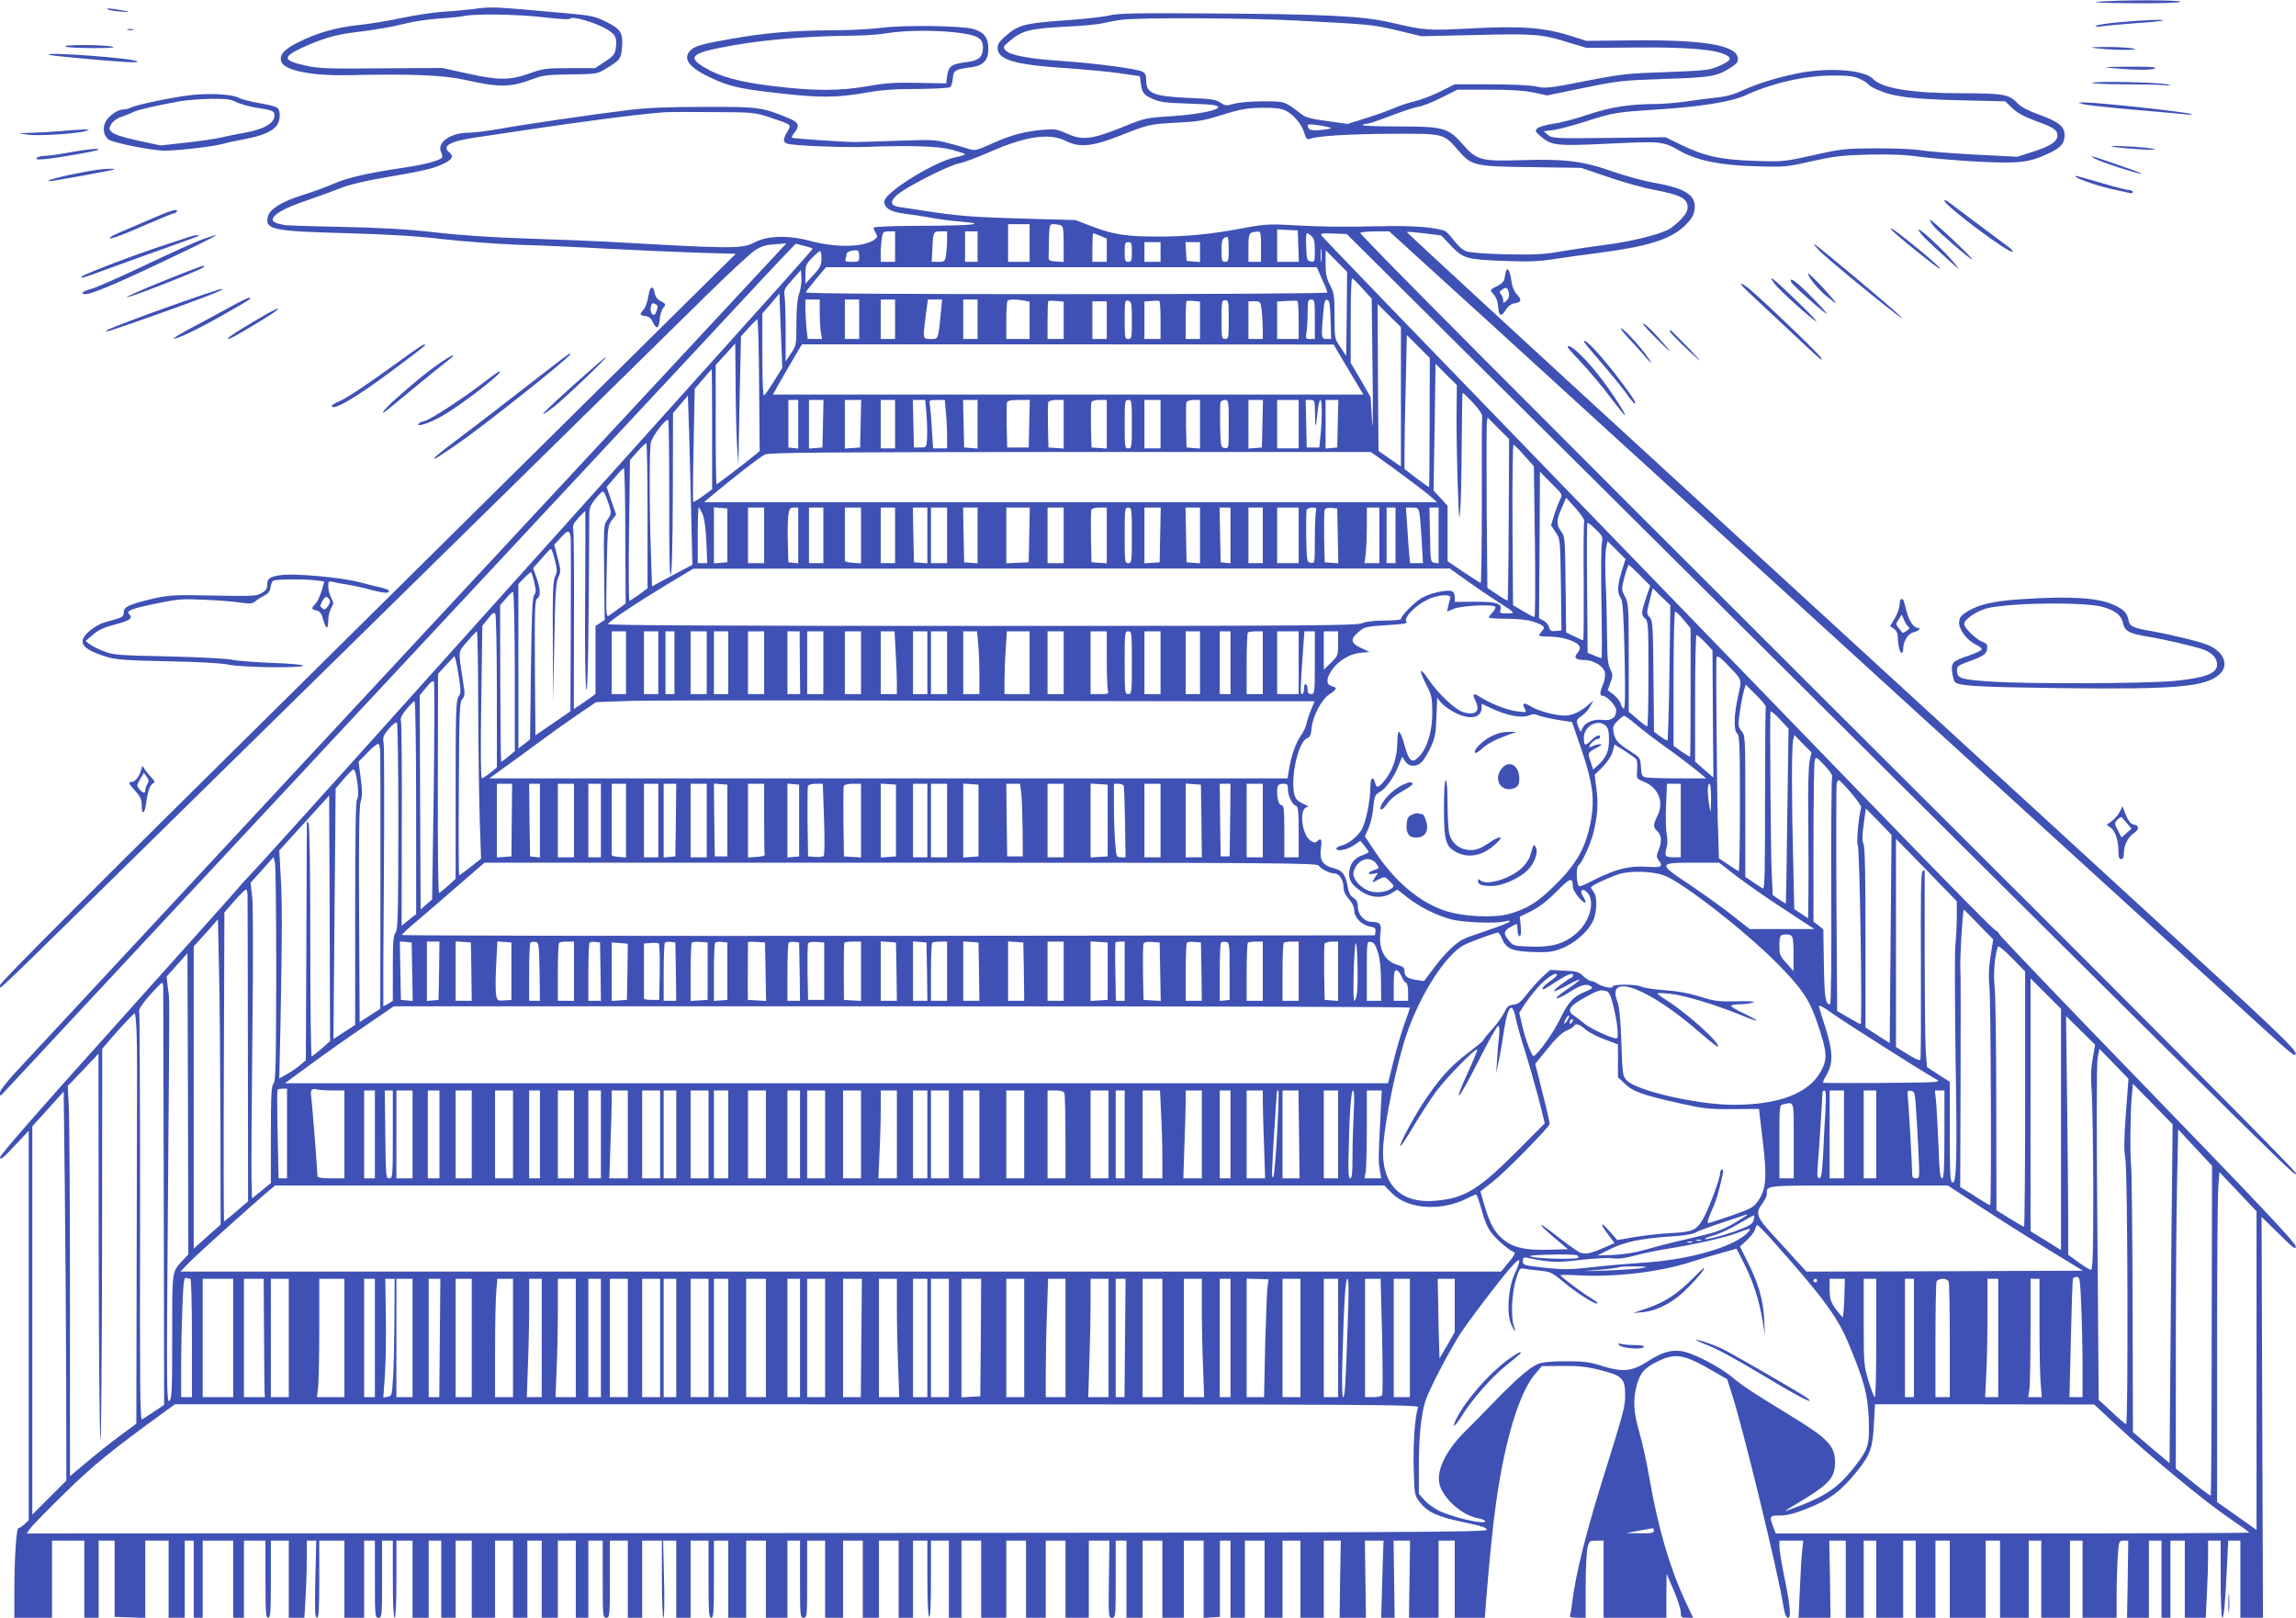 <?xml version="1.0" standalone="no"?>
<!DOCTYPE svg PUBLIC "-//W3C//DTD SVG 20010904//EN"
 "http://www.w3.org/TR/2001/REC-SVG-20010904/DTD/svg10.dtd">
<svg version="1.0" xmlns="http://www.w3.org/2000/svg"
 width="1280pt" height="902pt" viewBox="0 0 1280 902"
 preserveAspectRatio="xMidYMid meet">
<g transform="translate(0,902) scale(0.1,-0.1)"
fill="#3f51b5" stroke="none">
<path d="M11695 9010 c-42 -4 35 -7 192 -8 166 -1 264 2 268 8 7 11 -340 11
-460 0z"/>
<path d="M597 8969 c4 -4 35 -10 68 -13 73 -7 62 0 -18 12 -32 5 -55 6 -50 1z"/>
<path d="M2635 8969 c-33 -4 -105 -11 -160 -14 -55 -4 -161 -19 -235 -35 -74
-16 -184 -34 -245 -40 -125 -14 -227 -43 -335 -97 -77 -39 -102 -68 -93 -104
14 -52 169 -83 383 -78 340 8 527 0 645 -27 193 -43 250 -42 380 7 51 19 81
23 206 24 139 2 149 3 190 28 87 52 92 59 97 126 6 79 -8 100 -92 141 -58 29
-81 34 -218 46 -422 38 -415 38 -523 23z m393 -45 c99 -12 146 -14 153 -7 14
14 141 -24 202 -60 49 -29 58 -48 50 -106 -5 -33 -12 -43 -61 -75 l-55 -36
-141 0 c-130 0 -147 -2 -226 -30 -110 -39 -172 -38 -348 1 l-137 30 -340 -2
c-298 -3 -350 -1 -420 15 -127 28 -132 47 -27 97 106 50 192 76 293 88 130 16
212 30 294 51 39 10 119 22 178 26 60 4 123 10 140 14 58 14 300 11 445 -6z"/>
<path d="M6185 8934 c-33 -8 -148 -21 -255 -28 -218 -15 -257 -26 -330 -92
-33 -30 -40 -43 -38 -68 6 -61 103 -88 383 -106 99 -7 232 -19 295 -28 l115
-17 5 -40 c8 -54 15 -64 69 -88 37 -16 72 -21 181 -24 74 -2 145 -6 158 -9 78
-16 -53 -50 -238 -62 -143 -9 -147 -10 -275 -62 -167 -67 -221 -74 -306 -35
-57 25 -69 27 -138 21 -103 -9 -177 -30 -284 -78 -80 -36 -94 -39 -121 -30
-17 6 -69 21 -115 33 -79 21 -95 21 -290 14 -113 -4 -219 -7 -236 -7 -62 0
-346 20 -350 24 -3 3 4 17 16 31 30 39 21 56 -41 81 -145 59 -164 61 -465 60
-203 0 -320 -5 -425 -18 -190 -23 -596 -82 -729 -107 -58 -10 -130 -19 -160
-19 -101 0 -179 -57 -151 -110 6 -12 8 -26 3 -30 -17 -17 -103 -39 -213 -55
-196 -29 -312 -55 -391 -90 -42 -18 -121 -47 -176 -64 -110 -34 -179 -77 -189
-117 -19 -74 22 -83 431 -94 249 -7 396 -16 550 -34 116 -13 304 -27 420 -31
116 -3 338 -13 495 -22 157 -8 381 -18 498 -22 l214 -6 -324 -320 c-178 -176
-1100 -1089 -2050 -2029 -1219 -1204 -1728 -1714 -1728 -1729 0 -27 -102 -124
1019 978 510 501 1327 1303 1816 1784 490 481 989 972 1110 1091 121 119 240
229 265 245 34 22 60 30 109 33 l65 5 -190 -204 c-104 -112 -878 -944 -1719
-1849 -2040 -2194 -2166 -2330 -2332 -2508 -95 -100 -143 -160 -143 -174 0
-19 2 -20 13 -8 98 106 689 740 1962 2105 847 908 1726 1850 1954 2095 227
245 435 467 461 493 l46 48 47 -12 c26 -6 47 -13 47 -16 0 -5 -88 -104 -1265
-1413 -418 -465 -1000 -1113 -1293 -1440 -294 -327 -551 -611 -571 -631 -20
-20 -54 -58 -77 -85 -22 -27 -330 -370 -682 -763 -432 -480 -642 -721 -642
-735 1 -16 19 -2 80 64 l80 85 0 -1086 0 -1086 -23 -21 c-13 -12 -28 -22 -34
-22 -12 0 -23 -169 -23 -362 l0 -138 105 0 105 0 0 215 0 215 90 0 90 0 0
-215 0 -215 40 0 40 0 0 215 0 215 45 0 44 0 0 -212 0 -213 86 -3 85 -3 0 216
0 215 65 0 65 0 0 -215 0 -215 45 0 45 0 0 215 0 215 25 0 25 0 0 -215 0 -215
25 0 25 0 0 215 0 215 85 0 85 0 0 -215 0 -215 30 0 30 0 0 215 0 215 60 0 60
0 0 -215 c0 -184 2 -215 15 -215 13 0 15 31 15 215 l0 215 50 0 50 0 0 -215 0
-215 43 0 44 0 6 107 c4 58 7 155 7 215 l0 108 26 0 27 0 -5 -215 c-4 -174 -2
-215 9 -215 10 0 13 43 13 215 l0 215 70 0 70 0 0 -215 0 -215 55 0 55 0 0
215 0 215 30 0 30 0 0 -215 c0 -208 1 -215 20 -215 19 0 20 7 20 215 l0 215
30 0 30 0 0 -215 c0 -137 4 -215 10 -215 6 0 10 78 10 215 l0 215 45 0 45 0 0
-215 0 -215 45 0 45 0 0 215 0 215 35 0 35 0 0 -215 0 -215 40 0 40 0 0 215 0
215 45 0 45 0 0 -215 0 -215 65 0 65 0 0 215 0 215 50 0 50 0 0 -215 0 -215
40 0 40 0 0 215 0 215 40 0 40 0 0 -215 0 -215 45 0 45 0 0 215 0 215 50 0 50
0 0 -215 0 -215 35 0 35 0 0 215 0 215 40 0 40 0 0 -215 c0 -208 1 -215 20
-215 19 0 20 7 20 215 l0 215 50 0 50 0 0 -215 0 -215 40 0 40 0 0 215 0 215
55 0 55 0 0 -215 c0 -118 4 -215 9 -215 4 0 6 97 3 215 l-5 215 37 0 36 0 0
-215 0 -215 40 0 40 0 0 215 0 215 50 0 50 0 0 -215 c0 -184 2 -215 15 -215
13 0 15 31 15 215 l0 215 40 0 40 0 0 -215 0 -215 50 0 50 0 0 215 0 215 55 0
55 0 0 -215 0 -215 60 0 60 0 0 215 0 215 35 0 35 0 0 -215 c0 -208 1 -215 20
-215 19 0 20 7 20 215 l0 215 50 0 50 0 0 -215 0 -215 50 0 50 0 0 215 0 215
55 0 55 0 0 -215 0 -215 45 0 45 0 0 215 0 215 55 0 55 0 0 -215 0 -215 40 0
40 0 0 215 0 215 40 0 40 0 0 -209 c0 -129 4 -212 10 -216 7 -4 10 68 10 209
l0 216 50 0 50 0 0 -215 0 -215 35 0 35 0 0 215 0 215 55 0 55 0 0 -215 0
-215 70 0 70 0 0 215 0 215 55 0 55 0 0 -215 0 -215 55 0 55 0 0 215 0 215 55
0 55 0 0 -215 0 -215 65 0 65 0 0 215 0 215 58 0 57 0 -3 -215 c-3 -211 -2
-215 18 -215 19 0 20 5 20 215 l0 215 30 0 30 0 0 -215 0 -215 45 0 45 0 0
215 0 215 55 0 55 0 0 -215 0 -215 60 0 60 0 0 215 0 215 55 0 55 0 0 -216 0
-215 45 3 46 3 0 213 0 212 29 0 30 0 0 -215 0 -215 40 0 40 0 0 215 0 215 55
0 55 0 0 -215 0 -215 50 0 50 0 0 215 0 215 50 0 50 0 0 -215 0 -215 65 0 65
0 0 215 0 215 48 0 47 0 -4 -215 -3 -215 73 0 74 0 -3 215 -3 215 52 0 52 0
-7 -215 -6 -215 37 0 38 0 -3 215 -3 215 46 0 46 0 -3 -215 -3 -215 83 0 82 0
0 215 0 215 45 0 45 0 0 -215 0 -215 84 0 84 0 6 83 c20 249 39 437 57 562 51
357 130 614 221 719 l34 39 115 1 c88 1 135 -4 209 -23 123 -30 140 -47 140
-137 0 -69 -3 -81 -135 -504 -85 -274 -143 -508 -160 -654 -4 -33 -9 -65 -12
-73 -4 -10 6 -13 41 -13 l46 0 0 178 c0 97 5 194 11 215 9 35 12 37 49 37 l40
0 0 -215 0 -215 175 0 175 0 0 123 1 122 39 -90 c22 -50 39 -105 40 -122 0
-31 2 -33 34 -33 l35 0 -46 98 c-84 180 -151 409 -199 687 -14 83 -39 195 -55
250 -33 113 -36 186 -13 266 20 68 44 94 119 130 98 47 145 38 314 -61 l70
-40 30 -95 c60 -187 254 -984 281 -1158 9 -56 17 -77 28 -77 19 0 13 65 -23
240 -14 69 -25 140 -25 157 l0 33 66 0 67 0 -6 -57 c-4 -32 -9 -129 -13 -215
l-7 -158 89 0 89 0 -3 215 -4 215 46 0 46 0 0 -215 0 -215 50 0 50 0 0 215 0
215 35 0 35 0 0 -215 0 -215 75 0 75 0 0 215 0 215 35 0 35 0 0 -215 0 -215
55 0 55 0 0 215 0 215 40 0 40 0 0 -215 0 -215 100 0 100 0 0 215 0 215 40 0
40 0 0 -215 0 -215 80 0 80 0 0 215 0 215 35 0 35 0 0 -215 0 -215 80 0 80 0
0 215 0 215 35 0 35 0 0 -215 0 -215 95 0 95 0 0 123 c0 68 3 165 6 215 7 91
7 92 33 92 l26 0 -3 -215 -4 -215 61 0 61 0 0 215 0 215 35 0 35 0 0 -215 0
-215 25 0 25 0 0 215 0 215 40 0 40 0 0 -215 0 -215 58 0 59 0 6 128 c4 70 7
166 7 215 l0 87 35 0 35 0 0 -215 c0 -120 4 -215 9 -215 9 0 16 74 27 303 l6
127 34 0 34 0 0 -215 0 -215 63 0 63 0 -4 1118 -4 1117 97 -95 c83 -82 96 -91
93 -68 -2 20 -208 238 -823 873 -451 465 -824 855 -829 866 -5 10 -13 19 -17
19 -9 0 -196 189 -715 725 -181 187 -939 970 -1684 1739 -745 769 -1359 1405
-1363 1413 -7 12 4 13 66 11 l75 -3 2299 -2285 c3038 -3022 2993 -2977 2993
-2952 0 14 -826 845 -2615 2628 -1735 1731 -2610 2611 -2602 2616 7 4 46 8 87
8 l75 0 601 -547 c330 -302 904 -825 1275 -1163 370 -339 1138 -1038 1704
-1555 567 -516 1130 -1031 1253 -1143 200 -183 223 -201 220 -175 -3 26 -116
134 -738 704 -404 371 -1519 1394 -2478 2273 -959 879 -1741 1600 -1739 1602
3 3 47 -1 98 -7 l94 -12 55 -58 c68 -71 86 -76 300 -84 130 -5 188 -3 270 10
58 9 175 25 260 36 263 34 391 74 469 147 37 35 51 57 57 86 15 84 -41 124
-219 156 -64 11 -174 41 -243 66 -159 56 -264 69 -502 61 -226 -7 -249 -1
-327 88 -82 93 -107 100 -362 100 -110 0 -199 3 -196 8 2 4 13 7 23 7 11 0 70
20 132 44 63 24 132 47 155 51 23 3 82 26 130 51 l88 44 175 0 c122 0 197 -5
250 -16 l75 -16 205 42 c194 40 218 42 450 50 261 8 294 14 373 66 31 20 38
30 35 51 -8 71 -191 102 -583 98 l-260 -3 -92 29 c-146 46 -273 55 -545 41
-249 -13 -258 -13 -457 33 -156 36 -368 46 -996 50 -421 3 -520 1 -570 -11z
m1051 -29 c415 -22 415 -22 556 -55 l132 -32 306 7 c331 8 365 5 525 -45 l90
-27 270 2 c284 3 447 -10 506 -41 38 -19 29 -33 -44 -65 -47 -20 -74 -23 -287
-31 -217 -7 -252 -11 -452 -50 -203 -40 -220 -42 -275 -30 -35 7 -141 12 -256
12 l-197 0 -80 -40 c-44 -22 -109 -47 -144 -55 -34 -8 -87 -25 -117 -39 -30
-13 -100 -38 -155 -55 l-101 -32 -114 16 c-79 10 -122 21 -139 35 -100 77 -94
75 -219 75 -67 0 -136 -6 -163 -14 -42 -12 -48 -11 -75 7 -24 17 -50 21 -176
26 -197 9 -237 25 -237 97 0 28 -5 41 -20 49 -31 17 -264 47 -450 60 -184 12
-290 32 -314 59 -16 18 -15 21 25 54 65 56 113 68 304 78 94 4 190 13 215 20
25 6 72 15 105 19 107 13 705 10 981 -5z m-70 -501 c45 -22 90 -75 105 -124 9
-31 16 -39 28 -35 43 17 221 28 456 29 300 1 291 3 375 -93 75 -86 87 -89 415
-93 l270 -4 150 -51 c83 -29 199 -61 259 -72 137 -26 180 -46 184 -89 2 -24
-5 -40 -34 -72 -21 -23 -54 -50 -73 -60 -61 -31 -220 -69 -351 -85 -69 -9
-178 -25 -244 -36 -100 -18 -147 -20 -310 -17 -117 3 -203 10 -223 17 -19 7
-48 34 -68 61 -20 27 -44 51 -53 54 -65 20 -178 28 -332 25 -256 -5 -338 -4
-505 5 -140 8 -160 7 -295 -18 -176 -33 -306 -45 -465 -45 -172 0 -247 11
-360 54 l-100 38 -285 8 c-284 8 -375 15 -565 45 -55 8 -115 18 -133 20 -49 7
-52 32 -10 68 51 44 283 162 344 175 28 5 107 35 175 65 198 87 330 106 421
60 75 -38 148 -31 298 28 163 65 170 66 320 74 108 5 153 12 225 35 132 41
161 47 258 48 63 1 99 -4 123 -15z m-2876 -38 c126 -42 123 -40 100 -79 -29
-47 -26 -65 13 -71 62 -10 313 -19 422 -15 260 9 407 4 482 -16 40 -11 73 -22
73 -25 0 -3 -24 -11 -54 -17 -119 -25 -396 -197 -396 -247 0 -36 34 -57 109
-67 41 -5 109 -15 150 -23 42 -8 119 -18 171 -22 155 -13 53 -23 -237 -23
-164 -1 -253 -5 -253 -11 0 -6 6 -19 13 -31 10 -17 9 -22 -8 -35 -58 -43 -215
-46 -355 -8 -121 33 -239 31 -310 -6 -74 -38 -114 -38 -800 1 -96 5 -308 14
-470 19 -188 6 -373 18 -510 34 -157 18 -297 26 -523 31 -169 3 -313 8 -320
10 -7 2 -24 6 -39 9 -16 4 -28 13 -28 20 0 29 64 66 192 109 73 25 160 57 194
71 34 14 127 37 210 51 243 42 293 53 350 79 55 25 66 44 39 66 -44 36 2 62
150 84 548 83 884 128 1050 140 28 2 151 2 275 1 217 -1 228 -2 310 -29z
m3120 -56 c19 -5 10 -8 -39 -14 -62 -7 -80 -1 -81 27 0 8 71 0 120 -13z
m-1670 -645 l0 -105 -60 0 -60 0 0 105 0 105 60 0 60 0 0 -105z m174 99 c13
-5 16 -24 16 -106 l0 -99 -42 3 c-34 2 -43 7 -42 21 0 9 1 55 2 102 2 83 3 85
26 85 13 0 31 -3 40 -6z m1324 -116 l3 -88 -61 0 -60 0 0 90 0 91 58 -3 57 -3
3 -87z m-2248 -3 l0 -85 -40 0 -40 0 0 48 c0 26 3 64 6 85 6 34 9 37 40 37
l34 0 0 -85z m290 38 c0 -27 -3 -65 -6 -85 -6 -36 -9 -38 -43 -38 l-37 0 4 73
c4 95 5 97 47 97 l35 0 0 -47z m170 -38 l0 -85 -35 0 -35 0 0 85 0 85 35 0 35
0 0 -85z m1580 0 l0 -85 -35 0 -35 0 0 79 c0 84 2 86 53 90 15 1 17 -9 17 -84z
m-896 60 l36 -15 0 -65 0 -65 -40 0 -40 0 0 80 c0 44 2 80 4 80 2 0 20 -7 40
-15z m1178 -2 c14 -12 18 -31 18 -80 0 -61 -1 -64 -22 -61 -21 3 -23 9 -26 81
-2 42 0 77 4 77 4 0 16 -7 26 -17z m-462 -73 c0 -63 -2 -70 -20 -70 -18 0 -20
7 -20 64 0 60 5 72 33 75 4 1 7 -30 7 -69z m-540 -15 c0 -48 -2 -55 -20 -55
-18 0 -20 7 -20 55 0 48 2 55 20 55 18 0 20 -7 20 -55z m160 0 l0 -55 -45 0
-45 0 0 55 0 55 45 0 45 0 0 -55z m220 -1 l0 -55 -37 3 -38 3 -3 53 -3 52 40
0 41 0 0 -56z m677 -46 c-2 -18 -4 -6 -4 27 0 33 2 48 4 33 2 -15 2 -42 0 -60z
m-2577 21 c0 -27 -2 -29 -41 -29 -33 0 -40 3 -35 16 3 9 6 22 6 29 0 13 45 25
63 17 4 -2 7 -16 7 -33z m-210 -11 c-1 -37 -7 -50 -45 -91 l-45 -49 0 53 c0
48 4 57 37 91 20 21 41 38 45 38 4 0 8 -19 8 -42z m2928 -308 l-3 -235 -32 49
c-33 49 -33 50 -33 173 0 112 -2 128 -25 173 -20 39 -25 64 -25 122 l0 73 60
-60 60 -61 -2 -234z m-138 194 c17 -36 30 -70 30 -75 0 -5 -592 -9 -1456 -9
-939 0 -1454 3 -1452 10 2 5 28 39 58 75 l55 65 1368 0 1368 0 29 -66z m-2914
-79 c-11 -31 -16 -84 -16 -168 0 -119 -1 -123 -30 -167 l-30 -45 0 165 c0 91
-3 181 -6 200 -5 32 -1 41 43 90 l48 54 3 -42 c2 -22 -4 -62 -12 -87z m3140
26 l51 -56 5 -410 c3 -239 1 -353 -3 -274 l-8 135 -55 96 -56 95 0 236 c0 131
3 236 8 236 4 -1 30 -27 58 -58z m-3281 -516 c-25 -41 -50 -77 -56 -80 -5 -4
-9 83 -9 225 l0 232 48 55 47 56 8 -207 8 -207 -46 -74z m255 383 c0 -40 3
-90 6 -110 l7 -38 -40 0 -40 0 -7 61 c-3 34 -6 84 -6 110 l0 49 40 0 40 0 0
-72z m220 -38 l0 -110 -40 0 -40 0 0 110 0 110 40 0 40 0 0 -110z m200 0 l0
-110 -40 0 -40 0 0 110 0 110 40 0 40 0 0 -110z m256 43 c-16 -159 -14 -153
-57 -153 -46 0 -45 -3 -28 132 l12 88 39 0 40 0 -6 -67z m204 -43 l0 -110 -40
0 -40 0 0 110 0 110 40 0 40 0 0 -110z m259 104 l31 -6 0 -104 0 -104 -65 0
-65 0 0 103 c0 57 3 107 7 110 8 9 51 9 92 1z m221 -110 l0 -104 -45 0 -45 0
0 103 c0 57 2 106 4 108 3 3 23 3 45 1 l41 -4 0 -104z m380 0 c0 -97 -1 -104
-20 -104 -19 0 -20 7 -20 109 0 104 1 109 20 104 18 -5 20 -14 20 -109z m160
0 l0 -104 -45 0 -45 0 0 104 0 105 38 3 c20 2 40 2 45 0 4 -2 7 -50 7 -108z
m220 0 l0 -104 -40 0 -40 0 0 103 c0 57 2 106 5 108 2 3 20 3 40 1 l35 -4 0
-104z m160 4 c0 -101 -1 -108 -20 -108 -19 0 -20 7 -20 108 0 101 1 108 20
108 19 0 20 -7 20 -108z m390 -4 l0 -104 -60 0 -60 0 0 104 0 105 53 3 c28 2
55 2 60 0 4 -2 7 -50 7 -108z m90 6 l0 -110 -26 0 c-25 0 -26 2 -20 38 3 20 6
70 6 110 0 65 2 72 20 72 19 0 20 -7 20 -110z m88 -3 l3 -107 -26 0 c-29 0
-30 9 -18 144 5 63 9 76 22 74 13 -3 16 -22 19 -111z m-1248 -2 l0 -105 -40 0
-40 0 0 105 0 105 40 0 40 0 0 -105z m864 53 c3 -29 6 -77 6 -105 l0 -53 -40
0 -40 0 0 105 0 105 34 0 c33 0 33 -1 40 -52z m776 -481 l0 -388 -62 43 -63
44 -3 409 -2 410 65 -65 65 -64 0 -389z m-3578 66 l3 -368 -24 -20 c-53 -44
-212 -165 -216 -165 -3 0 -5 150 -5 333 l0 332 55 60 54 60 2 -245 c1 -135 5
-288 9 -340 l7 -95 2 135 c1 74 4 236 7 360 l5 225 42 46 c23 26 45 47 49 48
4 1 9 -164 10 -366z m3738 -208 c0 -197 -2 -360 -3 -361 -1 -1 -32 21 -70 49
l-67 52 0 101 c0 55 3 223 7 373 l6 273 64 -64 64 -64 -1 -359z m-478 337 c32
-53 69 -116 83 -139 l26 -43 -1646 0 -1646 0 32 58 c18 31 54 94 81 140 l49
82 1482 0 1482 -1 57 -97z m628 -308 c0 -98 3 -273 7 -389 7 -185 8 -200 14
-125 4 47 7 212 8 368 1 155 3 282 5 282 3 0 29 -25 58 -56 35 -37 52 -64 51
-78 -2 -11 -3 -225 -2 -473 0 -249 -3 -453 -6 -453 -3 0 -46 27 -95 60 l-90
61 0 154 0 155 -39 43 -39 42 6 353 5 354 59 -60 60 -59 -2 -179z m-4150 -68
l0 -334 -50 -37 c-28 -21 -53 -35 -55 -33 -3 2 -2 145 2 317 l6 313 46 54 c25
29 47 54 49 54 1 0 2 -150 2 -334z m-116 -498 l6 -257 -113 -60 -112 -60 -6
182 c-9 253 -9 575 -1 618 7 36 86 139 97 127 4 -4 6 -201 6 -440 -1 -288 2
-429 8 -423 7 7 11 175 12 456 l1 446 42 49 41 48 7 -214 c3 -118 9 -331 12
-472z m596 526 l0 -135 -27 3 -28 3 0 132 0 133 28 0 27 0 0 -136z m138 4 l-3
-133 -37 -3 -38 -3 0 135 0 136 40 0 41 0 -3 -132z m210 0 l-3 -133 -42 -3
-43 -3 0 135 0 136 45 0 46 0 -3 -132z m192 -3 l0 -135 -40 0 -40 0 0 135 0
135 40 0 40 0 0 -135z m175 53 c4 -46 5 -105 3 -133 -3 -50 -3 -50 -38 -50
l-35 0 -3 133 -3 132 35 0 34 0 7 -82z m108 15 c4 -38 7 -98 7 -135 l0 -68
-39 0 -39 0 -7 108 c-3 59 -9 119 -11 135 -5 26 -4 27 39 27 l44 0 6 -67z
m177 -69 l0 -135 -37 3 -38 3 -3 133 -3 132 41 0 40 0 0 -136z m288 4 l-3
-133 -60 0 -60 0 -3 119 c-1 66 0 126 2 133 4 9 25 13 66 13 l61 0 -3 -132z
m192 -4 l0 -135 -42 3 -43 3 -3 119 c-1 66 0 126 2 133 3 8 22 13 46 13 l40 0
0 -136z m240 0 l0 -135 -42 3 -43 3 -3 119 c-1 66 0 126 2 133 3 8 22 13 46
13 l40 0 0 -136z m140 1 c0 -128 -1 -135 -20 -135 -19 0 -20 7 -20 135 0 128
1 135 20 135 19 0 20 -7 20 -135z m160 0 l0 -135 -45 0 -45 0 0 135 0 135 45
0 45 0 0 -135z m220 -1 l0 -135 -37 3 -38 3 -3 119 c-1 66 0 126 2 133 3 7 21
13 41 13 l35 0 0 -136z m160 0 c0 -135 0 -135 -22 -132 -22 3 -23 7 -26 122
-1 66 0 126 2 133 3 7 15 13 26 13 19 0 20 -6 20 -136z m188 4 l-3 -133 -37
-3 -38 -3 0 135 0 136 40 0 41 0 -3 -132z m202 -3 l0 -135 -60 0 -60 0 0 135
0 135 60 0 60 0 0 -135z m91 58 c1 -89 5 -87 14 10 4 37 11 67 16 67 10 0 10
-112 0 -205 l-6 -60 -35 0 -35 0 -3 133 -3 132 26 0 c25 0 25 -1 26 -77z m127
-55 l-3 -133 -32 -3 -33 -3 0 135 0 136 35 0 36 0 -3 -132z m953 -534 c-1
-247 -4 -450 -6 -452 -2 -2 -28 13 -58 33 l-55 37 -4 446 c-1 246 -1 460 1
476 l4 28 60 -60 60 -60 -2 -448z m-4801 21 l0 -405 -47 -35 c-27 -19 -51 -35
-54 -35 -4 0 -5 177 -2 393 l5 392 41 46 c23 26 45 47 50 48 4 1 7 -181 7
-404z m4888 335 l53 -60 6 -420 c3 -241 2 -420 -3 -420 -5 0 -34 15 -64 33
l-55 33 -3 447 c-1 246 1 447 6 447 4 0 31 -27 60 -60z m-722 -76 c73 -54 157
-117 185 -140 l51 -44 -2043 0 -2044 0 39 33 c134 112 275 221 301 233 25 11
309 13 1703 14 l1674 0 134 -96z m-4290 -372 l2 -377 -41 -30 c-22 -17 -47
-34 -55 -39 -13 -7 -14 24 -10 246 5 249 6 256 29 287 l24 32 -27 77 -26 77
45 52 c24 29 48 53 51 53 4 0 8 -170 8 -378z m5211 202 c-8 -16 -23 -55 -33
-86 l-17 -57 25 -38 c26 -38 26 -38 30 -293 l3 -255 -31 -3 c-26 -3 -33 1 -38
21 -3 13 -17 29 -31 37 l-25 13 3 408 2 409 63 -64 c64 -63 64 -63 49 -92z
m-5319 19 c33 -89 34 -96 10 -128 -23 -30 -23 -33 -20 -296 l3 -266 -26 -17
-25 -16 0 -190 0 -189 -32 -24 c-18 -13 -46 -32 -61 -42 l-28 -18 1 489 c1
269 -1 500 -4 514 -5 20 2 33 29 63 19 20 36 37 38 37 1 0 1 -215 -1 -477 -2
-278 1 -495 7 -518 8 -34 14 330 16 965 0 48 5 61 34 98 19 23 38 42 41 42 4
0 12 -12 18 -27z m5454 -138 c-3 -5 -5 -157 -3 -337 1 -180 0 -328 -3 -328 -3
0 -26 10 -50 22 l-45 22 -3 267 c-3 263 -3 268 -27 299 -26 36 -25 62 10 138
l20 47 54 -60 c29 -33 50 -64 47 -70z m-4915 38 c10 -24 18 -81 21 -155 l5
-118 -27 0 -26 0 0 155 c0 85 2 155 6 155 3 0 12 -17 21 -37z m138 -118 l0
-150 -37 -3 -38 -3 0 156 0 156 38 -3 37 -3 0 -150z m205 0 l0 -155 -45 0 -45
0 0 155 0 155 45 0 45 0 0 -155z m190 -1 l0 -155 -27 3 -28 3 -3 110 c-2 61 0
129 3 153 5 36 10 42 31 42 l24 0 0 -156z m140 1 l0 -155 -40 0 -40 0 0 155 0
155 40 0 40 0 0 -155z m210 -1 l0 -155 -45 3 c-25 2 -45 6 -45 11 0 4 0 72 0
152 l0 145 45 0 45 0 0 -156z m190 1 l0 -155 -40 0 -40 0 0 155 0 155 40 0 40
0 0 -155z m180 -1 l0 -155 -37 3 -38 3 -3 153 -3 152 41 0 40 0 0 -156z m110
1 l0 -155 -45 0 -45 0 0 155 0 155 45 0 45 0 0 -155z m170 -1 l0 -155 -37 3
-38 3 -3 153 -3 152 41 0 40 0 0 -156z m288 4 l-3 -153 -62 -3 -63 -3 0 156 0
155 65 0 66 0 -3 -152z m192 -3 l0 -155 -45 0 -45 0 0 155 0 155 45 0 45 0 0
-155z m240 -1 l0 -155 -42 3 -43 3 -3 140 c-1 76 0 145 2 152 3 8 22 13 46 13
l40 0 0 -156z m140 1 c0 -148 -1 -155 -20 -155 -19 0 -20 7 -20 155 0 148 1
155 20 155 19 0 20 -7 20 -155z m158 3 l-3 -153 -42 -3 -43 -3 0 155 0 156 45
0 46 0 -3 -152z m222 -4 l0 -155 -37 3 -38 3 -3 153 -3 152 41 0 40 0 0 -156z
m170 0 l0 -155 -27 3 -28 3 -3 153 -3 152 31 0 30 0 0 -156z m180 1 l0 -155
-40 0 -40 0 0 155 0 155 40 0 40 0 0 -155z m200 0 l0 -155 -60 0 -60 0 0 155
0 155 60 0 60 0 0 -155z m96 133 c-3 -13 -6 -83 -6 -156 0 -133 0 -133 -22
-130 -22 3 -23 6 -26 143 -1 76 0 145 2 152 3 7 17 13 32 13 22 0 25 -3 20
-22z m122 -136 l3 -153 -38 3 -38 3 -3 140 c-1 76 0 145 3 153 3 8 17 12 37
10 l33 -3 3 -153z m232 3 l0 -155 -41 0 -42 0 7 53 c3 28 6 98 6 155 l0 102
35 0 35 0 0 -155z m90 0 l0 -155 -25 0 -25 0 0 155 0 155 25 0 25 0 0 -155z
m133 123 c4 -18 9 -88 13 -155 l7 -123 -36 0 -36 0 -5 53 c-3 28 -8 98 -11
155 l-7 102 35 0 c31 0 35 -3 40 -32z m107 -124 l0 -155 -22 3 c-23 3 -23 6
-26 156 l-3 152 26 0 25 0 0 -156z m910 -45 c-4 -21 -5 -174 -2 -339 3 -165 3
-300 0 -300 -3 0 -22 7 -41 15 l-36 15 -3 357 c-2 197 -1 362 1 366 2 5 22
-10 46 -33 40 -39 42 -44 35 -81z m-5748 25 c1 -16 1 -238 0 -495 l-2 -465
-97 -67 -98 -67 -3 377 c-2 328 0 378 13 386 20 11 19 50 -4 116 l-19 53 47
53 c25 30 49 54 52 54 4 1 14 -27 22 -61 14 -55 14 -66 2 -92 -12 -24 -15 -89
-13 -365 l2 -336 6 330 c5 271 9 336 22 365 15 32 15 40 -3 109 l-19 74 38 41
c39 44 50 42 54 -10z m5859 -179 c-25 -80 -26 -118 -6 -149 12 -18 16 -81 22
-319 4 -206 3 -297 -4 -297 -6 0 -14 11 -17 25 -3 13 -21 36 -39 51 l-34 26
15 42 c14 38 14 45 -1 76 -14 26 -17 65 -18 194 -1 89 -4 222 -8 296 -3 74 -2
155 2 179 l9 44 50 -50 50 -50 -21 -68z m102 -23 l57 -58 -19 -54 c-32 -95
-33 -108 -11 -127 19 -17 20 -29 20 -310 0 -161 -3 -293 -7 -293 -5 0 -29 18
-55 41 l-48 41 0 301 c0 287 -1 304 -21 341 -20 38 -20 40 -3 108 10 37 21 68
24 68 3 0 31 -26 63 -58z m-964 -31 c53 -38 130 -90 171 -116 100 -64 101 -65
51 -65 -37 0 -42 2 -36 19 11 36 -20 46 -142 46 l-113 -1 0 28 c0 17 -6 29
-18 32 -29 10 -122 -12 -168 -39 -40 -24 -114 -99 -114 -117 0 -4 -41 -8 -90
-8 -58 0 -104 -5 -127 -15 -31 -13 -290 -15 -2119 -15 -1346 0 -2084 3 -2084
10 0 13 150 113 330 222 l145 87 2109 1 2109 0 96 -69z m-5201 -7 c11 -46 11
-58 0 -71 -10 -12 -14 -105 -18 -411 l-5 -394 -32 -26 -33 -25 0 459 0 458 32
33 c18 18 35 33 38 33 3 0 11 -25 18 -56z m6329 -502 c-3 -206 -8 -376 -11
-379 -3 -3 -21 6 -40 21 l-35 26 -3 309 c-3 284 -4 311 -21 329 -18 20 -18 23
-1 91 l18 71 49 -48 49 -47 -5 -373z m-6437 4 l0 -444 -37 -31 c-20 -17 -38
-29 -39 -28 -2 2 -4 198 -5 437 l-1 435 32 37 c17 21 35 38 40 38 5 0 9 -187
10 -444z m5215 407 c-3 -10 -9 -30 -12 -46 l-6 -27 39 16 c41 17 216 26 230
11 4 -4 -2 -17 -14 -30 -12 -13 -22 -26 -22 -30 0 -4 45 -7 100 -7 64 0 116
-6 147 -16 62 -21 70 -29 50 -52 -9 -10 -17 -22 -17 -25 0 -4 29 -7 64 -7 70
0 152 -28 162 -55 4 -9 -1 -24 -11 -35 -24 -26 -11 -40 37 -40 50 0 106 -33
115 -68 3 -14 0 -39 -6 -56 -23 -56 -25 -76 -6 -76 24 0 75 -55 75 -81 0 -40
-27 -59 -75 -53 -49 7 -101 -15 -114 -49 -9 -22 -9 -21 -20 6 -16 40 -15 43
19 67 17 12 38 36 46 53 l17 32 -24 -21 c-45 -41 -94 -64 -134 -64 -54 0 -151
26 -192 52 -39 23 -50 19 -33 -13 12 -22 12 -22 -44 -15 -54 6 -149 44 -208
82 -35 23 -42 15 -22 -25 28 -57 0 -82 -68 -62 -46 14 -142 105 -195 184 -48
70 -56 57 -15 -24 34 -65 36 -77 37 -162 0 -102 -27 -194 -71 -242 -44 -47
-58 -35 -89 78 -9 31 -21 57 -26 57 -5 0 -9 -26 -9 -58 0 -77 -23 -151 -63
-203 -39 -52 -53 -57 -61 -24 -10 40 -26 29 -26 -17 -1 -90 -28 -219 -55 -253
-30 -41 -72 -71 -108 -80 -15 -4 -27 -11 -27 -16 0 -19 59 -8 96 17 l38 26 23
-28 c13 -16 23 -31 23 -34 0 -4 -15 -11 -34 -18 -44 -16 -66 -42 -73 -86 -8
-49 10 -79 66 -116 54 -37 119 -40 169 -10 l32 20 58 -45 c71 -55 158 -98 242
-121 69 -18 253 -25 303 -11 18 5 26 4 23 -2 -4 -5 -57 -26 -119 -47 -61 -20
-125 -43 -140 -51 -45 -23 -106 -83 -164 -161 l-54 -72 -42 6 c-52 8 -67 20
-67 50 0 18 -8 25 -38 34 -72 19 -108 88 -96 179 7 48 -2 61 -49 61 -40 0 -77
40 -77 83 0 26 -6 39 -25 51 -16 10 -26 29 -30 53 -12 75 -29 99 -79 112 -62
15 -81 45 -72 111 7 50 1 61 -21 39 -9 -9 -18 -8 -37 4 -51 34 -65 186 -17
187 9 1 1 7 -18 16 -50 21 -60 41 -61 114 0 114 40 242 79 255 14 4 20 18 23
56 7 66 54 157 98 187 44 29 47 38 15 46 -32 8 -33 41 -2 87 35 53 100 93 160
99 l52 5 -47 22 c-57 26 -62 49 -18 86 38 33 44 34 173 42 88 6 106 9 97 20
-16 19 48 87 113 119 63 32 143 37 132 9z m-5315 -520 l0 -422 -37 -30 c-21
-17 -42 -31 -47 -31 -6 0 -7 164 -3 426 l6 425 32 40 c24 30 34 37 40 27 5 -7
9 -203 9 -435z m6617 400 l38 -46 0 -359 c0 -197 -1 -358 -3 -358 -2 0 -23 14
-48 30 l-44 31 0 374 c0 226 4 375 9 375 5 0 27 -21 48 -47z m-6721 -496 c1
-237 5 -523 9 -634 l7 -201 -59 -46 c-32 -25 -60 -46 -63 -46 -3 0 -4 217 -2
482 2 435 4 484 19 500 15 17 16 27 4 101 -27 176 -29 159 25 221 26 31 50 56
53 56 3 0 7 -195 7 -433z m824 258 l0 -175 -40 0 -40 0 0 175 0 175 40 0 40 0
0 -175z m180 0 l0 -175 -40 0 -40 0 0 175 0 175 40 0 40 0 0 -175z m90 0 l0
-175 -25 0 -25 0 0 175 0 175 25 0 25 0 0 -175z m180 0 l0 -175 -45 0 -45 0 0
175 0 175 45 0 45 0 0 -175z m120 0 l0 -175 -40 0 -40 0 0 175 0 175 40 0 40
0 0 -175z m200 0 l0 -175 -45 0 -45 0 0 175 0 175 45 0 45 0 0 -175z m199 0
l2 -175 -35 0 -36 0 0 175 0 175 34 0 34 0 1 -175z m131 0 l0 -175 -45 0 -45
0 0 175 0 175 45 0 45 0 0 -175z m210 0 l0 -175 -45 0 -45 0 0 175 0 175 45 0
45 0 0 -175z m193 63 c4 -62 7 -141 7 -175 l0 -63 -45 0 -45 0 0 175 0 175 38
0 39 0 6 -112z m177 -63 l0 -175 -40 0 -40 0 0 175 0 175 40 0 40 0 0 -175z
m110 0 l0 -175 -45 0 -45 0 0 175 0 175 45 0 45 0 0 -175z m173 108 c4 -38 7
-116 7 -175 l0 -108 -45 0 -45 0 0 175 0 175 39 0 38 0 6 -67z m287 -108 l0
-175 -70 0 -70 0 0 78 c0 42 3 121 7 175 l6 97 64 0 63 0 0 -175z m190 0 l0
-175 -45 0 -45 0 0 175 0 175 45 0 45 0 0 -175z m240 23 c0 -84 3 -163 6 -175
6 -22 3 -23 -45 -23 l-51 0 0 175 0 175 45 0 45 0 0 -152z m140 -23 c0 -168
-1 -175 -20 -175 -19 0 -20 7 -20 175 0 168 1 175 20 175 19 0 20 -7 20 -175z
m160 0 l0 -175 -45 0 -45 0 0 175 0 175 45 0 45 0 0 -175z m220 0 l0 -175 -40
0 -40 0 0 175 0 175 40 0 40 0 0 -175z m170 0 l0 -175 -30 0 -30 0 0 175 0
175 30 0 30 0 0 -175z m180 0 l0 -175 -45 0 -45 0 0 168 c0 93 3 172 7 175 3
4 24 7 45 7 l38 0 0 -175z m200 0 l0 -175 -60 0 -60 0 0 175 0 175 60 0 60 0
0 -175z m90 0 c0 -168 -1 -175 -20 -175 -15 0 -20 7 -20 24 0 14 -4 28 -10 31
-6 4 -10 -7 -10 -24 0 -17 -5 -31 -11 -31 -11 0 -11 19 7 268 l6 82 29 0 29 0
0 -175z m130 107 c0 -66 -1 -69 -40 -107 l-40 -39 0 107 0 107 40 0 40 0 0
-68z m2046 6 l41 -43 2 -355 3 -355 -24 20 c-12 11 -35 31 -50 44 l-28 25 0
353 c0 194 4 353 8 353 4 0 26 -19 48 -42z m-6946 -205 c10 -64 9 -78 -4 -98
-14 -21 -16 -85 -16 -520 l0 -495 -41 -38 c-23 -20 -46 -39 -51 -41 -5 -2 -8
235 -7 610 l1 612 46 50 46 49 8 -28 c4 -15 12 -60 18 -101z m7071 80 c85 -90
80 -77 59 -173 -24 -105 -26 -193 -5 -210 13 -11 15 -67 15 -392 0 -209 -3
-378 -7 -376 -5 2 -31 19 -59 38 l-51 34 -7 221 c-4 169 -10 817 -7 893 1 21
16 13 62 -35z m-7213 -708 l-9 -600 -32 -28 -32 -28 -3 597 -2 597 36 44 c26
32 39 41 43 32 4 -8 3 -284 -1 -614z m7426 474 c-2 -5 -4 -236 -4 -514 0 -406
-2 -505 -12 -499 -7 4 -32 20 -55 36 l-43 29 0 393 c0 385 0 394 -21 420 -20
25 -20 31 -10 104 6 43 16 95 22 116 l11 39 58 -58 c33 -32 57 -62 54 -66z
m-1732 -33 c83 -42 148 -29 148 28 l0 22 58 -27 c80 -38 165 -54 203 -39 23
10 35 10 58 0 16 -6 64 -17 107 -24 l78 -12 54 -157 c60 -178 72 -269 53 -382
-29 -166 -83 -259 -231 -398 -76 -72 -133 -106 -225 -132 -86 -25 -263 -16
-362 18 -143 49 -277 163 -387 328 l-57 86 20 44 c11 24 23 73 26 109 7 71 10
80 40 96 31 17 74 77 99 138 l23 57 17 -26 c21 -32 65 -33 94 -2 11 12 33 49
49 82 23 51 28 76 31 167 l4 107 24 -29 c14 -16 48 -40 76 -54z m-1351 64
l568 0 -18 -43 c-10 -23 -22 -58 -26 -77 -3 -19 -19 -53 -35 -75 -28 -41 -53
-114 -65 -192 l-7 -43 -2225 0 -2225 0 73 53 c41 29 126 91 189 138 63 47 164
119 224 160 l109 74 161 6 c88 4 734 5 1435 3 701 -2 1530 -4 1842 -4z m-4441
-593 l0 -594 -41 -32 -40 -33 1 564 c1 309 -1 571 -5 580 -5 12 5 32 30 63 21
25 41 45 46 45 5 0 9 -259 9 -593z m7644 -46 c-3 -267 -7 -487 -8 -488 -1 -1
-18 8 -38 22 l-35 24 -6 123 c-5 98 -11 836 -7 898 0 9 22 -7 51 -39 l50 -54
-7 -486z m-845 511 c31 -27 106 -84 166 -127 61 -43 136 -100 168 -126 l59
-49 -159 0 c-87 0 -168 3 -180 6 -19 5 -23 14 -25 58 -3 49 -5 52 -53 83 -74
47 -91 65 -99 107 -6 32 -4 41 21 65 15 16 32 29 37 30 5 0 35 -21 65 -47z
m-6898 -572 c-1 -496 -3 -576 -16 -590 -12 -13 -15 -50 -15 -198 l0 -182 -25
-16 c-14 -9 -27 -15 -28 -13 -1 2 0 324 3 714 3 391 2 728 -1 749 -6 35 -3 44
29 83 20 23 40 39 45 34 4 -4 8 -266 8 -581z m6731 563 c13 -12 18 -31 18 -75
0 -66 -14 -99 -58 -141 l-30 -28 -15 45 c-17 51 -19 48 48 84 18 10 18 11 2
12 -10 0 -27 -5 -38 -10 -10 -6 -19 -8 -19 -4 0 13 33 44 47 44 7 0 13 5 13
10 0 18 -21 10 -50 -19 -34 -33 -40 -30 -40 16 0 65 77 107 122 66z m1137
-193 c-7 -28 -10 -151 -8 -320 1 -151 2 -339 1 -418 l-2 -142 -38 25 -39 26
-6 262 c-9 334 -9 635 -1 677 l7 32 48 -49 48 -48 -10 -45z m-7969 45 c1 -22
1 -353 1 -735 l-1 -695 -58 -37 -57 -37 -3 597 c-2 438 0 607 9 634 9 28 9 58
0 129 l-12 92 53 54 c29 29 55 50 59 45 4 -4 8 -25 9 -47z m7003 -39 c4 -6 6
-33 4 -59 -4 -48 -4 -48 34 -64 84 -33 117 -113 80 -190 -26 -54 -26 -65 -1
-88 23 -21 26 -59 6 -106 -12 -29 -12 -37 0 -54 28 -38 19 -43 -63 -38 -98 7
-172 -11 -292 -71 -87 -44 -89 -45 -95 -23 -9 35 -7 95 4 102 18 11 68 120 83
181 23 92 28 162 17 246 l-10 78 45 44 c27 28 48 60 55 85 l11 40 57 -36 c31
-20 61 -41 65 -47z m1091 -98 c-4 -6 -6 -294 -5 -640 2 -390 -1 -628 -7 -628
-25 0 -31 36 -34 222 l-3 196 -27 22 -28 21 0 437 c0 240 3 448 7 461 6 23 8
22 55 -27 30 -31 46 -57 42 -64z m-8231 20 c14 -60 18 -136 8 -142 -8 -5 -11
-189 -11 -634 l0 -627 -33 -21 c-17 -11 -45 -29 -60 -39 l-28 -18 6 698 6 698
46 54 c25 29 49 53 53 53 4 0 10 -10 13 -22z m8336 -108 c33 -38 59 -76 57
-82 -14 -46 -28 -199 -19 -210 11 -14 26 -998 16 -998 -4 0 -34 16 -69 37
l-62 36 -4 621 c-2 342 -1 631 1 644 2 12 7 22 12 22 4 0 35 -31 68 -70z
m-7466 -152 l-2 -203 -41 -3 -40 -3 0 205 0 206 43 0 42 0 -2 -202z m157 -4
l0 -205 -27 3 -28 3 -3 203 -2 202 30 0 30 0 0 -206z m190 1 l0 -205 -45 0
-45 0 0 205 0 205 45 0 45 0 0 -205z m150 0 l0 -205 -35 0 -35 0 0 205 0 205
35 0 35 0 0 -205z m140 -1 l0 -205 -40 3 c-22 2 -40 6 -40 11 0 4 0 95 0 202
l0 195 40 0 40 0 0 -206z m180 1 l0 -205 -40 0 -40 0 0 205 0 205 40 0 40 0 0
-205z m98 3 l-3 -203 -32 -3 -33 -3 0 205 0 206 35 0 35 0 -2 -202z m172 -3
l0 -205 -45 0 -45 0 0 205 0 205 45 0 45 0 0 -205z m115 0 l0 -200 -35 0 -35
0 -3 203 -2 203 37 -3 38 -3 0 -200z m205 10 c0 -107 1 -198 3 -202 1 -5 -19
-9 -45 -11 l-48 -3 0 205 0 206 45 0 45 0 0 -195z m195 -10 l0 -200 -32 -3
-33 -3 0 206 0 206 33 -3 32 -3 0 -200z m139 8 c4 -112 3 -200 -2 -205 -5 -5
-27 -8 -48 -6 l-39 3 -3 190 c-1 104 0 195 2 202 3 8 22 13 44 13 l39 0 7
-197z m206 -9 l0 -205 -47 3 -48 3 -3 190 c-1 104 0 195 2 202 3 8 23 13 51
13 l45 0 0 -206z m195 1 l0 -200 -42 -3 -43 -3 0 206 0 206 43 -3 42 -3 0
-200z m175 0 l0 -205 -40 0 -40 0 0 205 0 205 40 0 40 0 0 -205z m110 0 l0
-205 -45 0 -45 0 0 205 0 205 45 0 45 0 0 -205z m175 0 l0 -200 -42 -3 -43 -3
0 206 0 206 43 -3 42 -3 0 -200z m239 148 c3 -32 6 -123 7 -203 l1 -145 -43 0
-44 0 -3 203 -2 202 39 0 38 0 7 -57z m236 -148 l0 -205 -45 0 -45 0 0 205 0
205 45 0 45 0 0 -205z m245 0 l0 -200 -47 -3 -48 -3 0 206 0 206 48 -3 47 -3
0 -200z m90 193 c2 -7 5 -100 7 -206 l3 -192 -26 0 c-25 0 -26 2 -32 83 -4 45
-7 137 -7 205 l0 122 25 0 c14 0 28 -6 30 -12z m205 -193 l0 -205 -45 0 -45 0
0 205 0 205 45 0 45 0 0 -205z m228 -2 l2 -203 -45 0 -45 0 0 206 0 205 43 -3
42 -3 3 -202z m160 5 l-3 -203 -25 0 -25 0 -3 203 -2 202 30 0 30 0 -2 -202z
m182 -3 l0 -205 -45 0 -45 0 0 205 0 205 45 0 45 0 0 -205z m140 175 c0 -37
23 -85 45 -93 12 -5 15 -30 15 -147 l0 -140 -40 0 -40 0 0 145 c0 117 -3 145
-14 145 -15 0 -26 30 -26 76 0 37 6 44 37 44 19 0 23 -5 23 -30z m2190 -175
l0 -205 -39 0 c-48 0 -53 7 -40 53 6 22 6 51 1 75 -5 21 -7 94 -4 161 l5 121
38 0 39 0 0 -205z m169 118 c-2 -81 -2 -84 -9 -38 -12 72 -12 125 0 125 6 0 9
-35 9 -87z m-7746 -1390 c-27 -23 -51 -42 -55 -43 -5 0 -8 289 -8 643 0 397
-4 648 -10 657 -5 8 -10 11 -9 5 0 -5 -2 -306 -3 -669 l-3 -658 -32 -27 c-18
-15 -51 -38 -74 -50 l-42 -24 7 319 c9 499 10 648 1 806 l-8 146 139 153 139
153 3 -685 2 -684 -47 -42z m8747 611 l-5 -580 -67 43 -68 44 0 499 c0 346 -3
507 -11 524 -8 18 -8 46 1 111 l12 87 72 -73 71 -74 -5 -581z m369 126 c0 -47
-4 -119 -8 -160 -4 -41 -3 -320 1 -620 10 -580 6 -713 -18 -703 -12 4 -14 53
-14 283 l0 278 -64 41 -63 41 -7 87 c-3 47 -6 291 -6 542 0 251 0 460 0 466 0
5 -5 4 -12 -3 -9 -9 -11 -134 -9 -527 1 -282 0 -518 -3 -524 -4 -6 -34 7 -71
31 l-65 40 0 580 0 581 170 -174 169 -174 0 -85z m-9369 -325 c-1 -501 -3
-592 -15 -606 -12 -13 -15 -63 -15 -286 l0 -269 -52 -43 -53 -43 -3 114 c-1
62 1 423 5 802 5 407 4 721 -1 767 l-9 77 64 71 64 72 8 -33 c4 -18 7 -298 7
-623z m6133 619 c18 -25 18 -25 -12 -35 -38 -13 -41 -28 -5 -21 l26 5 -18 -28
c-10 -16 -14 -26 -9 -24 6 3 23 11 38 19 26 13 30 12 55 -14 25 -25 26 -28 9
-40 -31 -23 -95 -28 -133 -10 -51 24 -85 69 -78 102 17 69 91 96 127 46z
m-322 -10 c17 -21 63 -44 88 -44 27 0 51 -37 51 -77 0 -22 10 -44 30 -66 19
-22 30 -46 30 -64 0 -39 41 -80 87 -89 28 -5 33 -10 31 -28 l-3 -21 -2712 -3
c-1492 -1 -2713 1 -2712 5 0 5 35 37 78 73 43 36 146 125 230 198 l152 132
2318 0 c2092 0 2320 -2 2332 -16z m2330 -59 c54 -41 173 -125 266 -185 l168
-110 -180 0 -181 0 -109 86 c-61 47 -165 121 -232 166 -169 112 -168 118 24
118 l147 0 97 -75z m-407 5 c99 -34 452 -308 634 -492 140 -142 181 -203 226
-339 52 -156 55 -191 19 -259 -66 -125 -233 -190 -488 -190 -200 0 -541 78
-596 136 -23 25 -24 33 -30 212 -5 137 -11 198 -23 230 -62 163 175 74 458
-173 54 -47 101 -84 103 -81 17 17 -170 186 -289 261 -27 17 -48 33 -48 36 0
3 32 2 72 -2 80 -9 249 -60 392 -118 111 -46 119 -41 17 9 -39 18 -71 37 -71
42 0 4 24 8 53 9 28 0 61 5 72 10 13 5 -20 8 -95 6 -102 -2 -125 1 -205 27
-61 19 -123 30 -195 35 -58 4 -115 13 -127 19 -28 15 -163 16 -163 1 0 -13
-57 -2 -85 17 -11 8 -26 14 -34 14 -8 0 -28 12 -44 27 -25 25 -37 28 -106 31
l-79 4 -42 -38 c-23 -21 -62 -64 -86 -95 -35 -46 -51 -58 -77 -61 -26 -2 -35
-10 -51 -43 -10 -22 -40 -64 -67 -93 -27 -30 -49 -57 -49 -61 0 -4 -41 -38
-90 -75 -96 -72 -163 -148 -253 -286 -61 -96 -131 -230 -119 -230 4 0 37 51
74 113 36 61 93 148 125 192 59 79 219 242 228 233 3 -3 -20 -59 -51 -126 -91
-199 -55 -162 55 56 56 111 106 202 113 202 7 0 9 -19 5 -57 -4 -32 -9 -92
-11 -133 l-5 -75 14 67 c8 36 21 112 29 168 21 143 47 171 66 73 6 -32 29
-112 50 -178 21 -66 55 -185 76 -264 l36 -144 -128 -129 c-239 -241 -313 -288
-481 -303 -186 -17 -293 81 -293 270 0 108 51 383 112 595 68 241 228 504 342
562 40 20 172 68 188 68 4 0 14 -15 22 -34 23 -56 55 -70 170 -74 86 -3 110 0
160 19 71 26 151 96 177 154 22 49 25 134 4 161 -8 10 -15 22 -15 27 0 8 94
53 155 73 62 20 182 17 249 -6z m-505 -68 c1 -12 17 -39 36 -60 35 -38 47 -30
19 12 -21 34 2 48 28 16 41 -51 10 -161 -65 -225 -67 -57 -135 -77 -250 -73
-94 3 -100 4 -123 31 -39 46 -34 60 39 95 4 2 7 -12 7 -32 0 -20 5 -36 11 -36
8 0 10 18 7 54 l-5 55 64 31 c42 21 89 57 141 109 79 80 89 83 91 23z m-7389
-44 c1 -18 1 -410 2 -870 l1 -836 -65 -56 c-36 -31 -67 -56 -69 -56 -2 0 -3
388 -1 862 l3 861 56 64 c30 34 59 63 64 63 5 0 9 -15 9 -32z m9653 -165 l79
-81 -15 -94 c-10 -64 -12 -117 -6 -173 8 -88 12 -1215 4 -1215 -3 0 -29 15
-58 33 -28 19 -65 42 -80 51 l-29 17 2 592 c1 326 1 608 -1 627 -4 51 13 331
20 328 3 -2 41 -40 84 -85z m-9804 -1099 l1 -572 -75 -67 -75 -67 0 842 0 843
68 75 67 76 6 -280 c4 -153 7 -536 8 -850z m8765 1024 c3 -13 6 -59 5 -103 l0
-80 -39 44 c-36 39 -40 49 -40 96 0 59 3 65 41 65 19 0 28 -6 33 -22z m-7696
-186 l3 -163 -33 3 -33 3 -3 163 -3 163 33 -3 33 -3 3 -163z m150 6 l-3 -163
-32 -3 -33 -3 0 165 0 166 35 0 35 0 -2 -162z m180 -5 l2 -163 -45 0 -45 0 0
166 0 165 43 -3 42 -3 3 -162z m223 2 l0 -160 -39 -3 c-37 -3 -40 -1 -46 30
-4 18 -4 93 0 166 l7 133 39 -3 39 -3 0 -160z m157 -2 l2 -163 -30 0 -30 0 0
158 c0 87 3 162 7 166 4 4 16 6 28 4 19 -3 20 -11 23 -165z m192 2 l0 -165
-45 0 -45 0 0 158 c0 87 3 162 7 165 3 4 24 7 45 7 l38 0 0 -165z m148 -2 l2
-163 -35 0 -35 0 0 158 c0 87 3 162 7 166 4 4 19 6 33 4 l25 -3 3 -162z m150
-2 l-3 -156 -42 -3 -43 -3 0 163 0 163 45 -3 45 -4 -2 -157z m180 -2 l-3 -154
-42 0 c-24 0 -43 3 -43 8 0 4 0 74 0 156 l0 150 38 3 c20 2 40 1 45 -3 4 -3 6
-75 5 -160z m90 4 l2 -163 -35 0 -35 0 0 158 c0 87 3 162 7 166 4 4 19 6 33 4
l25 -3 3 -162z m177 2 l0 -160 -47 -3 -48 -3 0 159 c0 87 3 162 7 166 4 4 25
6 48 4 l40 -3 0 -160z m110 0 l0 -160 -37 -3 -38 -3 0 159 c0 87 3 162 7 166
4 4 21 6 38 4 l30 -3 0 -160z m213 -3 l3 -163 -51 3 -51 3 0 158 c0 86 1 159
1 163 0 3 21 4 48 2 l47 -3 3 -163z m190 1 l2 -163 -35 0 -35 0 0 158 c0 87 3
162 7 166 4 4 19 6 33 4 l25 -3 3 -162z m137 2 l0 -160 -45 0 -45 0 -3 150
c-1 82 0 155 3 163 3 9 19 12 47 10 l43 -3 0 -160z m205 -1 l0 -165 -47 3 -48
3 -1 155 c0 85 1 158 3 163 2 4 24 7 49 7 l44 0 0 -166z m198 -1 l2 -163 -45
0 -45 0 0 166 0 165 43 -3 42 -3 3 -162z m170 0 l2 -163 -40 0 -40 0 0 166 0
165 38 -3 37 -3 3 -162z m112 2 l0 -165 -45 0 -45 0 0 158 c0 87 3 162 7 165
3 4 24 7 45 7 l38 0 0 -165z m178 -2 l2 -163 -45 0 -45 0 0 166 0 165 43 -3
42 -3 3 -162z m250 0 l2 -163 -45 0 -45 0 0 166 0 165 43 -3 42 -3 3 -162z
m222 2 l0 -165 -45 0 -45 0 0 165 0 165 45 0 45 0 0 -165z m245 0 l0 -160 -47
-3 -48 -3 0 166 0 166 48 -3 47 -3 0 -160z m95 0 l0 -165 -25 0 -24 0 -3 161
c-2 88 -1 163 1 165 2 2 15 4 28 4 l23 0 0 -165z m198 -3 l3 -163 -48 3 -48 3
-3 150 c-1 82 0 155 3 163 3 9 19 12 47 10 l43 -3 3 -163z m230 1 l2 -163 -45
0 -45 0 0 158 c0 87 3 162 7 166 4 4 23 6 43 4 l35 -3 3 -162z m157 2 l0 -160
-27 -3 -28 -3 0 159 c0 87 3 162 7 166 4 4 16 6 28 4 19 -3 20 -10 20 -163z
m185 0 l0 -165 -45 0 -45 0 0 158 c0 87 3 162 7 165 3 4 24 7 45 7 l38 0 0
-165z m200 0 l0 -165 -45 0 -45 0 0 158 c0 87 3 162 7 165 3 4 24 7 45 7 l38
0 0 -165z m220 -1 l0 -165 -37 3 -38 3 -3 150 c-1 82 0 155 2 162 3 7 21 13
41 13 l35 0 0 -166z m105 -121 c-3 -24 -10 -43 -15 -43 -10 0 -2 297 8 320 9
20 15 -223 7 -277z m117 227 c11 -37 17 -90 17 -162 l1 -108 -40 0 -40 0 0
166 c0 165 0 165 22 162 17 -2 26 -15 40 -58z m3608 -819 c0 -391 -3 -711 -6
-711 -4 0 -40 21 -80 46 l-74 46 -1 582 c0 319 -4 617 -9 661 -8 71 -1 168 17
225 3 10 27 -9 79 -61 l74 -76 0 -712z m-10268 -895 c-65 -70 -62 -48 -62
-427 0 -307 -2 -348 -16 -360 -15 -12 -16 73 -8 1086 10 1298 10 1136 0 1215
l-7 65 58 65 58 65 3 -839 2 -840 -28 -30z m6792 1579 c8 -19 20 -35 25 -35 6
0 11 -22 11 -50 l0 -50 -40 0 -40 0 0 85 c0 69 3 85 15 85 8 0 21 -16 29 -35z
m866 8 c-1 -5 -19 -20 -40 -35 -22 -15 -40 -33 -40 -38 0 -12 -1 -13 84 42 58
37 86 47 86 29 0 -5 -6 -11 -12 -14 -25 -10 -100 -69 -95 -74 3 -2 35 12 72
32 36 21 68 35 71 33 2 -3 -28 -27 -68 -53 -88 -59 -76 -72 13 -16 65 41 92
48 119 31 11 -7 6 -13 -25 -26 -73 -29 -101 -59 -148 -156 -39 -79 -122 -196
-147 -206 -10 -4 -47 95 -65 175 l-15 66 26 41 c15 23 45 63 68 90 48 58 117
105 116 79z m2810 -860 l0 -673 -85 53 -85 52 0 705 0 705 85 -85 85 -85 0
-672z m-10580 795 c0 -13 1 -542 3 -1177 l2 -1154 -55 -37 c-30 -20 -61 -40
-68 -44 -11 -6 -13 195 -11 1126 0 623 -2 1140 -5 1148 -4 11 15 40 56 88 35
39 66 72 71 72 4 0 7 -10 7 -22z m8045 -24 c15 -4 24 -22 38 -78 25 -99 33
-186 19 -186 -28 0 -146 55 -181 84 -20 17 -48 38 -60 46 -37 25 -20 52 62 97
75 42 88 46 122 37z m-1095 -92 c0 -5 -14 -45 -30 -90 -17 -46 -44 -139 -61
-207 l-31 -125 -3075 0 -3075 0 139 102 c76 56 212 153 303 214 l165 113 2833
0 c1557 1 2832 -3 2832 -7z m2353 -31 c52 -39 514 -332 578 -367 34 -19 33
-19 -295 -22 -181 -1 -331 -1 -333 1 -2 2 8 24 22 48 36 63 33 129 -10 265
-19 60 -35 110 -35 112 -1 11 29 -4 73 -37z m-9452 -98 c4 -125 4 -85 1 -1224
l-2 -967 -92 -68 c-51 -38 -135 -104 -185 -147 l-93 -78 0 963 c0 530 -3 1019
-6 1088 l-6 125 86 90 85 90 1 -1055 c1 -580 5 -1075 10 -1100 4 -25 8 456 9
1068 l1 1114 24 29 c61 72 151 169 157 169 3 0 8 -44 10 -97z m7975 55 c-18
-26 -22 -17 -5 14 6 11 13 17 16 15 3 -3 -2 -16 -11 -29z m2930 -213 c-10 -58
-11 -107 -5 -180 4 -55 8 -301 9 -547 0 -359 -3 -448 -13 -448 -7 0 -38 19
-70 42 l-57 42 0 190 c0 105 -3 405 -6 666 l-6 475 81 -80 81 -80 -14 -80z
m-2904 203 c-7 -7 -12 -8 -12 -2 0 14 12 26 19 19 2 -3 -1 -11 -7 -17z m77
-38 c19 -16 67 -41 108 -56 l73 -27 0 -91 0 -92 38 -36 c44 -44 101 -64 307
-110 135 -30 165 -33 296 -32 l145 1 21 -176 c25 -205 19 -271 -25 -336 -25
-36 -38 -44 -147 -82 -66 -23 -125 -42 -132 -43 -7 0 0 25 18 66 26 57 41 106
63 207 4 15 2 27 -4 27 -5 0 -10 -9 -10 -20 0 -29 -65 -204 -95 -255 -37 -64
-55 -73 -175 -80 -58 -3 -150 -13 -204 -22 l-100 -17 -43 49 c-52 60 -57 46
-7 -19 l35 -47 -55 -24 c-72 -32 -100 -39 -131 -31 -13 3 -69 42 -125 86 -117
93 -135 93 -25 -1 l76 -64 -102 -3 c-130 -4 -197 10 -252 52 -51 39 -81 90
-111 194 l-23 79 69 54 c64 49 308 297 317 321 2 5 -16 83 -39 173 l-41 163
67 83 c44 55 80 90 104 101 21 9 41 21 44 27 11 17 29 12 65 -19z m3013 -465
c-11 -148 -12 -205 -3 -258 13 -77 16 -1477 4 -1477 -5 0 -41 30 -80 68 l-73
67 -7 925 c-5 572 -5 945 1 979 l10 53 81 -83 81 -84 -14 -190z m258 -287 c-2
-123 -6 -548 -9 -945 l-6 -721 -102 86 -102 87 -2 720 c-1 396 -5 738 -8 760
-7 56 -5 294 3 386 l7 76 111 -113 110 -113 -2 -223z m-10510 172 l0 -250 -24
0 -23 0 -5 243 c-3 133 -3 245 -1 250 2 4 15 7 29 7 l24 0 0 -250z m253 240
l67 0 0 -245 0 -245 -75 0 c-45 0 -75 4 -75 10 0 29 -31 419 -35 446 -6 36 2
47 30 40 11 -3 50 -6 88 -6z m237 -245 l0 -245 -30 0 -30 0 0 245 0 245 30 0
30 0 0 -245z m100 0 c0 -237 -1 -245 -20 -245 -19 0 -19 9 -22 245 l-3 245 23
0 22 0 0 -245z m110 0 l0 -245 -45 0 -45 0 0 245 0 245 45 0 45 0 0 -245z
m150 0 l0 -245 -32 0 -33 0 0 245 0 245 33 0 32 0 0 -245z m180 0 l0 -245 -45
0 -45 0 0 245 0 245 45 0 45 0 0 -245z m230 0 l0 -245 -50 0 -50 0 0 245 0
245 50 0 50 0 0 -245z m150 0 l0 -245 -30 0 -30 0 0 245 0 245 30 0 30 0 0
-245z m190 0 l0 -245 -45 0 -45 0 0 245 0 245 45 0 45 0 0 -245z m150 0 l0
-245 -35 0 -35 0 0 245 0 245 35 0 35 0 0 -245z m150 0 l0 -245 -52 0 -51 0 6
182 c4 99 7 210 7 245 l0 63 45 0 45 0 0 -245z m180 0 l0 -245 -50 0 -50 0 0
245 0 245 50 0 50 0 0 -245z m90 0 l0 -245 -35 0 -35 0 0 245 0 245 35 0 35 0
0 -245z m180 0 l0 -245 -50 0 -50 0 0 245 0 245 50 0 50 0 0 -245z m110 0 l0
-245 -40 0 -40 0 0 245 0 245 40 0 40 0 0 -245z m210 0 l0 -245 -50 0 -50 0 0
245 0 245 50 0 50 0 0 -245z m190 0 l0 -245 -35 0 -35 0 0 245 0 245 35 0 35
0 0 -245z m140 0 l0 -245 -50 0 -50 0 0 245 0 245 50 0 50 0 0 -245z m200 0
l0 -245 -50 0 -50 0 0 245 0 245 50 0 50 0 0 -245z m200 0 l0 -245 -52 0 -51
0 6 137 c4 75 7 185 7 245 l0 108 45 0 45 0 0 -245z m170 0 l0 -245 -40 0 -40
0 0 245 0 245 40 0 40 0 0 -245z m120 0 l0 -245 -50 0 -50 0 0 245 0 245 50 0
50 0 0 -245z m170 0 l0 -245 -45 0 -45 0 0 245 0 245 45 0 45 0 0 -245z m250
0 l0 -245 -50 0 -50 0 0 245 0 245 50 0 50 0 0 -245z m224 229 c3 -9 6 -119 6
-245 l0 -229 -50 0 -50 0 0 245 0 245 44 0 c31 0 46 -5 50 -16z m246 -229 l0
-245 -50 0 -50 0 0 245 0 245 50 0 50 0 0 -245z m90 0 l0 -245 -25 0 -25 0 0
245 0 245 25 0 25 0 0 -245z m203 118 c4 -71 7 -181 7 -245 l0 -118 -55 0 -55
0 0 245 0 245 48 0 49 0 6 -127z m227 -118 l0 -245 -52 0 -51 0 6 182 c4 99 7
210 7 245 l0 63 45 0 45 0 0 -245z m160 0 l0 -245 -30 0 -30 0 0 245 0 245 30
0 30 0 0 -245z m180 182 c0 -35 3 -146 7 -245 l6 -182 -51 0 -52 0 0 245 0
245 45 0 45 0 0 -63z m80 -174 c-7 -126 -16 -235 -21 -243 -11 -21 -10 25 6
270 15 236 13 215 22 207 3 -4 0 -109 -7 -234z m122 -8 l3 -245 -47 0 -48 0 0
245 0 245 45 0 44 0 3 -245z m218 0 l0 -245 -40 0 -40 0 0 245 0 245 40 0 40
0 0 -245z m87 118 c-4 -71 -7 -181 -7 -245 0 -88 -3 -118 -12 -118 -10 0 -12
30 -10 122 4 230 14 368 25 368 7 0 8 -41 4 -127z m148 -35 c-11 -216 -11
-236 -2 -285 l7 -43 -46 0 -47 0 7 38 c3 20 6 130 6 245 l0 207 42 0 41 0 -8
-162z m2482 55 c-4 -60 -10 -170 -13 -245 -6 -110 -10 -138 -21 -138 -12 0
-14 13 -9 73 6 69 26 378 26 405 0 6 5 12 11 12 9 0 10 -30 6 -107z m103 -138
l0 -245 -40 0 -40 0 0 245 0 245 40 0 40 0 0 -245z m180 0 l0 -245 -35 0 -35
0 0 245 0 245 35 0 35 0 0 -245z m221 150 c4 -49 10 -159 14 -242 7 -152 7
-153 -14 -153 -17 0 -21 6 -21 30 0 41 -19 377 -24 423 -4 34 -2 38 17 35 20
-3 23 -11 28 -93z m159 -150 c0 -198 -3 -245 -13 -245 -11 0 -15 39 -20 178
-4 97 -10 207 -13 245 l-7 67 27 0 26 0 0 -245z m-10471 -1355 l1 -575 -95
-95 -95 -95 0 1083 0 1082 88 97 87 97 6 -510 c3 -280 7 -768 8 -1084z m9631
1320 l0 -210 -40 0 -40 0 0 204 c0 204 0 205 23 209 61 12 57 27 57 -203z
m2330 -1057 c0 -505 -3 -919 -5 -922 -3 -2 -47 31 -100 74 l-95 77 0 642 c0
354 3 779 7 946 l6 303 95 -102 94 -101 -2 -917z m250 -225 l0 -889 -57 41
c-32 23 -82 58 -110 78 l-53 37 0 841 c0 463 3 876 7 920 l6 79 104 -110 103
-109 0 -888z m-4819 988 c90 -90 276 -101 422 -26 21 11 41 20 46 20 4 0 18
-39 31 -86 14 -55 33 -100 54 -127 30 -40 101 -100 128 -109 8 -3 -2 -22 -31
-56 l-43 -52 -3681 0 -3681 0 49 51 c28 28 111 105 185 171 74 66 146 130 160
143 14 12 49 43 79 69 l55 46 3092 0 3091 0 44 -44z m3271 -69 c95 -63 265
-170 377 -238 l203 -124 -771 -3 -770 -2 -39 42 c-21 24 -82 90 -135 148 -107
116 -113 134 -72 190 14 19 25 42 25 51 0 52 -26 49 510 49 l499 0 173 -113z
m-1292 -51 c0 -2 -35 -24 -77 -49 -66 -38 -103 -50 -238 -81 -88 -20 -200 -48
-248 -63 -58 -16 -121 -27 -180 -30 l-92 -3 73 36 c82 40 171 59 337 70 70 4
121 12 140 23 17 9 86 35 155 57 69 23 126 42 128 43 1 1 2 -1 2 -3z m36 -29
c-4 -19 -21 -31 -68 -49 -74 -30 -196 -63 -203 -56 -3 3 21 12 52 21 32 9 94
38 138 65 44 26 82 47 84 46 2 -2 1 -14 -3 -27z m118 -128 c267 -300 349 -411
409 -554 91 -218 109 -287 115 -425 5 -144 -1 -166 -71 -258 -105 -135 -170
-178 -392 -257 -11 -4 17 15 62 41 178 106 213 143 213 228 0 94 -37 134 -242
259 -225 138 -269 167 -326 214 -77 65 -228 142 -291 150 -61 7 -108 -8 -189
-60 -85 -54 -137 -59 -251 -23 -69 22 -101 26 -202 26 -83 0 -130 -5 -155 -15
-46 -19 -124 -87 -244 -211 -52 -55 -123 -126 -156 -159 -109 -106 -165 -217
-150 -295 16 -81 127 -181 219 -196 20 -4 37 -11 37 -16 0 -20 -173 19 -255
57 -29 14 -67 42 -84 61 l-31 35 0 154 c0 160 11 276 35 359 18 61 136 288
201 387 27 41 110 153 184 248 139 178 169 199 114 78 -36 -78 -46 -218 -20
-279 18 -42 31 -52 16 -12 -18 45 -12 186 11 259 19 63 22 66 47 61 15 -3 55
-8 89 -11 58 -6 68 -11 137 -69 74 -61 173 -123 182 -113 3 2 -12 14 -33 27
-46 27 -173 122 -173 129 0 4 46 3 102 0 195 -11 445 18 613 71 50 16 130 40
178 53 l88 25 44 -87 c50 -101 81 -197 101 -313 l13 -83 -4 93 c-6 106 -32
198 -95 322 l-40 80 39 35 c21 20 42 47 45 60 4 14 10 25 14 24 4 0 47 -45 96
-100z m-145 65 c-68 -82 -321 -157 -584 -174 -77 -5 -205 -16 -285 -25 -121
-14 -163 -14 -255 -5 -136 15 -135 15 -135 41 0 18 4 20 28 15 121 -25 163
-27 292 -11 72 8 152 13 179 9 34 -4 70 0 124 15 43 12 121 28 175 37 160 25
331 64 396 89 74 28 82 30 65 9z m-266 -51 c-7 -2 -19 -2 -25 0 -7 3 -2 5 12
5 14 0 19 -2 13 -5z m-50 -10 c-7 -2 -19 -2 -25 0 -7 3 -2 5 12 5 14 0 19 -2
13 -5z m-645 -71 c6 -1 12 -7 12 -13 0 -14 -256 -7 -270 7 -7 8 217 13 258 6z
m362 -73 c-25 -4 -112 -10 -195 -13 -146 -5 -147 -5 -41 4 60 5 111 12 114 15
3 3 42 4 86 4 74 -1 77 -2 36 -10z m-8089 -59 c5 0 9 -136 9 -330 l0 -330 -30
0 -30 0 0 168 c0 93 3 244 7 336 5 138 9 166 20 161 8 -3 19 -5 24 -5z m10542
-157 c4 -91 7 -242 7 -335 l0 -168 -36 0 -37 0 8 327 c4 181 9 331 12 335 2 5
12 8 22 8 16 0 18 -16 24 -167z m-10303 -173 l0 -330 -85 0 -85 0 0 330 0 330
85 0 85 0 0 -330z m172 30 c1 -165 2 -313 3 -330 l2 -30 -58 0 -59 0 0 330 0
330 55 0 55 0 2 -300z m138 -30 l0 -330 -50 0 -50 0 0 330 0 330 50 0 50 0 0
-330z m310 0 l0 -330 -76 0 -77 0 7 61 c3 34 6 183 6 330 l0 269 70 0 70 0 0
-330z m170 0 l0 -330 -30 0 -30 0 0 330 0 330 30 0 30 0 0 -330z m109 103 c-1
-126 -4 -273 -8 -328 -6 -96 -7 -100 -30 -103 l-24 -4 9 129 c5 70 7 219 5
331 l-3 202 26 0 26 0 -1 -227z m101 -103 l0 -330 -45 0 -45 0 0 330 0 330 45
0 45 0 0 -330z m152 0 l-3 -330 -29 0 -30 0 0 330 0 330 33 0 32 0 -3 -330z
m178 0 l0 -330 -45 0 -45 0 0 330 0 330 45 0 45 0 0 -330z m230 0 l0 -330 -50
0 -50 0 0 263 c0 144 3 292 7 330 l6 67 43 0 44 0 0 -330z m160 0 l0 -330 -42
0 -41 0 6 173 c4 94 7 243 7 330 l0 157 35 0 35 0 0 -330z m190 0 l0 -330 -57
0 -56 0 6 152 c4 83 7 231 7 330 l0 178 50 0 50 0 0 -330z m140 0 l0 -330 -35
0 -35 0 0 330 0 330 35 0 35 0 0 -330z m150 0 l0 -330 -50 0 -50 0 0 330 0
330 50 0 50 0 0 -330z m180 0 l0 -330 -50 0 -50 0 0 330 0 330 50 0 50 0 0
-330z m90 0 l0 -330 -35 0 -35 0 0 330 0 330 35 0 35 0 0 -330z m180 0 l0
-330 -50 0 -50 0 0 330 0 330 50 0 50 0 0 -330z m110 0 l0 -330 -40 0 -40 0 0
330 0 330 40 0 40 0 0 -330z m210 0 l0 -330 -55 0 -55 0 0 330 0 330 55 0 55
0 0 -330z m190 0 l0 -330 -35 0 -35 0 0 330 0 330 35 0 35 0 0 -330z m140 0
l0 -330 -50 0 -50 0 0 330 0 330 50 0 50 0 0 -330z m202 0 l-3 -330 -49 0 -50
0 0 330 0 330 53 0 52 0 -3 -330z m198 173 c0 -87 3 -236 7 -330 l6 -173 -56
0 -57 0 0 330 0 330 50 0 50 0 0 -157z m170 -173 l0 -330 -40 0 -40 0 0 330 0
330 40 0 40 0 0 -330z m120 0 l0 -330 -50 0 -50 0 0 330 0 330 50 0 50 0 0
-330z m178 3 l-3 -328 -52 -3 -53 -3 0 330 0 331 55 0 55 0 -2 -327z m242 -3
l0 -330 -50 0 -50 0 0 330 0 330 50 0 50 0 0 -330z m230 0 l0 -330 -55 0 -55
0 0 148 c0 82 3 231 7 330 l6 182 49 0 48 0 0 -330z m240 0 l0 -330 -57 0 -56
0 6 197 c4 108 7 256 7 330 l0 133 50 0 50 0 0 -330z m92 0 l-3 -330 -24 0
-25 0 0 330 0 330 28 0 27 0 -3 -330z m208 0 l0 -330 -55 0 -55 0 0 330 0 330
55 0 55 0 0 -330z m220 167 c0 -90 3 -239 7 -330 l6 -167 -56 0 -57 0 0 330 0
330 50 0 50 0 0 -163z m160 -167 l0 -330 -30 0 -30 0 0 330 0 330 30 0 30 0 0
-330z m206 281 c-3 -25 -9 -173 -13 -328 l-6 -283 -49 0 -48 0 0 331 0 330 61
-2 61 -2 -6 -46z m184 -281 l0 -330 -50 0 -50 0 0 330 0 330 50 0 50 0 0 -330z
m210 0 l0 -330 -40 0 -40 0 0 330 0 330 40 0 40 0 0 -330z m56 153 c-14 -413
-18 -483 -28 -483 -6 0 -8 76 -4 218 9 324 17 442 28 442 6 0 8 -63 4 -177z
m189 -142 c4 -176 4 -324 0 -330 -3 -6 -26 -11 -51 -11 l-44 0 0 330 0 330 44
0 43 0 8 -319z m155 -11 l0 -330 -45 0 -45 0 0 330 0 330 45 0 45 0 0 -330z
m250 181 l0 -148 -42 -74 -43 -73 -2 74 c-2 41 -4 141 -5 223 l-3 147 48 0 47
0 0 -149z m2020 139 c0 -5 -4 -10 -10 -10 -5 0 -10 5 -10 10 0 6 5 10 10 10 6
0 10 -4 10 -10z m152 -101 c-2 -62 -7 -108 -11 -103 -62 72 -71 92 -71 153 l0
61 43 0 42 0 -3 -111z m178 -219 c0 -181 -3 -330 -8 -330 -4 0 -20 40 -35 90
-26 87 -27 96 -27 330 l0 240 35 0 35 0 0 -330z m210 0 l0 -330 -25 0 -25 0 0
330 0 330 25 0 25 0 0 -330z m194 314 c3 -9 6 -157 6 -330 l0 -314 -40 0 -40
0 0 314 c0 173 3 321 6 330 4 9 18 16 34 16 16 0 30 -7 34 -16z m276 -314 l0
-330 -37 0 -36 0 6 122 c4 66 7 215 7 330 l0 208 30 0 30 0 0 -330z m230 68
c0 -145 3 -293 7 -330 l6 -68 -38 0 -38 0 7 46 c3 26 6 174 6 330 l0 284 25 0
25 0 0 -262z m-3464 -455 c-17 -44 -28 -188 -25 -332 4 -154 5 -158 32 -194
44 -58 100 -84 246 -114 103 -22 131 -31 129 -43 -3 -13 -454 -15 -4071 -18
l-4068 -2 19 27 c11 16 98 105 193 198 163 159 260 238 555 452 l59 43 3469 0
c3269 0 3468 -1 3462 -17z m3894 -100 c185 -172 489 -423 623 -514 64 -44 117
-82 117 -84 0 -3 -594 -5 -1320 -5 l-1320 0 -10 25 c-28 74 -27 75 32 75 39 0
80 10 143 35 134 52 199 100 292 217 70 88 84 129 90 261 l6 107 611 0 611 -1
125 -116z m-2580 -588 c0 -12 -15 -15 -77 -14 l-78 1 70 13 c39 7 73 13 78 14
4 0 7 -6 7 -14z"/>
<path d="M8312 4914 c-49 -25 -101 -78 -88 -91 3 -4 19 5 34 19 31 30 75 53
146 79 l51 18 -46 0 c-30 1 -63 -8 -97 -25z"/>
<path d="M8371 4734 c-52 -66 7 -143 80 -104 13 8 19 21 19 48 0 76 -58 108
-99 56z"/>
<path d="M8050 4513 c0 -180 9 -213 70 -245 70 -36 150 -19 222 50 44 40 22
45 -34 7 -60 -41 -86 -50 -135 -42 -45 8 -80 40 -93 86 -5 20 -10 96 -10 169
0 81 -4 132 -10 132 -6 0 -10 -59 -10 -157z"/>
<path d="M7820 4644 c-41 -18 -96 -68 -116 -106 -22 -42 1 -42 29 0 16 24 47
50 86 71 34 18 59 37 56 42 -8 12 -13 11 -55 -7z"/>
<path d="M7870 4477 c-19 -9 -26 -22 -28 -49 -5 -54 12 -78 53 -78 50 0 72 36
56 90 -6 22 -16 40 -21 40 -4 0 -14 2 -22 5 -7 3 -24 -1 -38 -8z"/>
<path d="M8546 4300 c-2 -8 -10 -32 -16 -52 -7 -23 -28 -52 -52 -73 -70 -59
-195 -94 -226 -63 -9 9 -12 8 -12 -4 0 -21 21 -28 78 -28 57 0 154 43 199 89
39 39 60 100 45 127 -9 16 -12 16 -16 4z"/>
<path d="M9435 1890 c-83 -84 -152 -129 -248 -163 l-82 -28 55 5 c84 9 174 57
253 139 58 59 96 107 85 107 -2 0 -30 -27 -63 -60z"/>
<path d="M9506 1525 c69 -26 160 -76 384 -210 145 -87 237 -132 185 -90 -23
19 -396 235 -469 272 -48 24 -131 53 -151 52 -5 0 18 -11 51 -24z"/>
<path d="M9027 1520 c16 -18 128 -26 137 -11 5 7 -10 11 -46 11 -29 0 -64 3
-78 6 -20 6 -23 4 -13 -6z"/>
<path d="M8404 1437 c-106 -79 -230 -221 -283 -324 -31 -61 -12 -53 29 13 57
92 163 212 241 276 92 75 96 78 82 78 -6 0 -37 -20 -69 -43z"/>
<path d="M11813 8896 c-67 -6 -125 -15 -130 -20 -4 -5 11 -6 37 -2 25 3 110
11 190 17 79 5 147 12 149 15 7 7 -116 2 -246 -10z"/>
<path d="M4915 8865 c-55 -7 -181 -14 -280 -14 -216 -1 -363 -14 -550 -46
-172 -30 -211 -41 -236 -66 -44 -44 -10 -94 104 -148 108 -52 166 -66 383 -90
230 -27 329 -26 484 1 95 17 166 22 297 22 101 1 176 5 182 11 5 6 11 28 13
49 3 44 12 49 102 61 69 9 96 39 96 105 0 60 -25 92 -86 109 -63 18 -394 22
-509 6z m415 -26 c118 -14 150 -31 150 -83 0 -51 -22 -73 -82 -81 -99 -12
-112 -22 -120 -95 l-3 -25 -155 3 c-126 3 -178 0 -280 -18 -160 -28 -301 -28
-530 0 -190 23 -296 52 -383 104 -103 62 -71 84 183 127 169 29 409 48 630 50
69 0 161 6 205 14 103 16 258 18 385 4z"/>
<path d="M713 8853 c9 -2 23 -2 30 0 6 3 -1 5 -18 5 -16 0 -22 -2 -12 -5z"/>
<path d="M365 8760 c11 -5 83 -8 160 -8 102 0 128 3 95 9 -62 11 -281 10 -255
-1z"/>
<path d="M11695 8750 c33 -4 98 -8 145 -8 71 0 78 2 45 9 -22 4 -87 7 -145 7
-95 -1 -99 -2 -45 -8z"/>
<path d="M272 8715 c2 -3 76 -11 164 -19 263 -24 340 -28 329 -18 -18 17 -510
54 -493 37z"/>
<path d="M11790 8639 c125 -11 218 -10 225 1 4 7 -49 9 -152 8 -145 -1 -151
-2 -73 -9z"/>
<path d="M10016 8610 c-122 -26 -218 -56 -302 -94 -48 -23 -94 -35 -145 -40
-41 -4 -117 -14 -169 -22 -52 -7 -131 -14 -175 -14 -145 -1 -246 -17 -372 -59
-67 -23 -154 -46 -195 -51 -40 -6 -80 -18 -88 -26 -13 -14 -11 -19 20 -45 61
-51 83 -54 380 -40 294 14 300 14 396 -41 94 -53 227 -80 419 -85 165 -5 174
-4 315 28 127 28 167 33 320 37 124 3 206 -1 280 -12 58 -8 202 -20 320 -27
239 -12 292 -6 404 47 66 31 86 55 86 102 0 47 -34 74 -143 113 -58 21 -101
43 -117 61 -48 52 -79 58 -313 58 -278 0 -444 27 -495 80 -50 52 -254 66 -426
30z m350 -29 c23 -10 45 -24 49 -31 4 -6 28 -21 53 -31 90 -39 187 -51 454
-58 l257 -6 38 -37 c27 -26 65 -47 123 -69 107 -38 130 -53 130 -84 0 -34 -41
-61 -139 -92 l-85 -27 -236 12 c-130 7 -265 18 -301 24 -36 7 -146 11 -249 11
-174 -1 -194 -3 -350 -38 -161 -36 -169 -37 -325 -32 -190 6 -283 26 -412 89
l-88 43 -315 -4 c-303 -3 -316 -3 -340 17 l-24 20 54 7 c30 4 116 27 190 51
144 46 163 49 395 64 237 15 409 43 485 78 149 69 331 110 485 111 87 0 119
-3 151 -18z"/>
<path d="M11664 8558 c-3 -4 75 -8 174 -8 99 0 201 -2 228 -5 40 -4 44 -3 19
4 -38 12 -415 20 -421 9z"/>
<path d="M1065 8490 c-97 -11 -305 -54 -333 -69 -12 -6 -31 -11 -43 -11 -33 0
-85 -36 -102 -72 -17 -36 -7 -82 22 -98 38 -20 243 -60 308 -60 78 0 281 24
331 39 19 6 72 17 120 26 95 18 153 43 176 77 20 28 21 82 2 97 -8 7 -53 18
-100 26 -46 8 -99 21 -115 30 -39 20 -160 26 -266 15z m254 -40 c21 -10 70
-24 107 -30 96 -15 104 -18 104 -44 0 -43 -59 -77 -165 -96 -38 -6 -95 -18
-125 -25 -30 -8 -120 -21 -200 -30 l-145 -16 -125 27 c-80 17 -132 34 -145 46
-18 17 -19 20 -5 45 9 16 31 33 55 41 22 7 54 20 70 28 31 14 123 35 255 59
41 7 121 13 178 14 84 1 110 -3 141 -19z"/>
<path d="M11610 8440 c14 -5 133 -18 265 -30 132 -11 265 -23 295 -26 30 -4
53 -4 50 -1 -11 11 -539 68 -610 66 l-25 -1 25 -8z"/>
<path d="M340 8289 c-47 -4 -119 -8 -160 -9 l-75 -3 50 -8 c54 -8 270 5 320
20 29 9 29 9 -10 9 -22 -1 -78 -4 -125 -9z"/>
<path d="M11785 8201 c76 -12 269 -22 220 -11 -22 5 -92 12 -155 14 -78 4 -99
3 -65 -3z"/>
<path d="M385 8170 c-55 -11 -117 -19 -137 -19 -20 -1 -40 -6 -44 -12 -5 -9
10 -10 57 -5 87 10 280 44 287 51 10 10 -62 3 -163 -15z"/>
<path d="M11680 8135 c31 -18 238 -85 259 -84 9 0 -49 22 -129 49 -80 28 -147
50 -150 49 -3 0 6 -6 20 -14z"/>
<path d="M540 8073 c-148 -23 -309 -62 -262 -63 18 0 356 61 361 66 5 5 -63 3
-99 -3z"/>
<path d="M11575 8032 c14 -13 146 -57 220 -71 33 -7 68 -15 78 -17 9 -3 17 -1
17 5 0 6 -9 11 -19 11 -11 0 -75 16 -143 36 -168 49 -165 48 -153 36z"/>
<path d="M10840 7901 c0 -26 365 -300 380 -284 3 3 -6 14 -20 24 -52 38 -314
235 -336 252 -13 10 -24 14 -24 8z"/>
<path d="M830 7794 c-69 -30 -143 -62 -165 -71 -22 -9 -44 -20 -50 -26 -21
-20 53 6 196 69 80 35 151 64 157 64 6 0 14 5 17 10 13 21 -35 7 -155 -46z"/>
<path d="M10760 7795 c0 -20 30 -52 126 -135 58 -51 108 -90 110 -87 3 2 -50
55 -116 117 -66 62 -120 109 -120 105z"/>
<path d="M10541 7743 c6 -15 269 -227 274 -221 3 3 -39 42 -92 86 -118 98
-187 150 -182 135z"/>
<path d="M10730 7694 c25 -25 81 -78 125 -117 79 -71 79 -71 37 -20 -52 63
-180 183 -195 183 -6 0 9 -21 33 -46z"/>
<path d="M1070 7704 c-8 -3 -78 -26 -155 -51 -161 -52 -445 -161 -460 -175
-13 -14 17 -5 135 39 52 19 189 69 305 110 115 41 211 76 214 79 6 5 -19 4
-39 -2z"/>
<path d="M1130 7686 c-36 -13 -180 -77 -320 -144 -140 -66 -276 -127 -302
-133 -27 -7 -48 -17 -48 -21 0 -29 116 16 435 167 247 117 327 158 305 154 -3
0 -34 -11 -70 -23z"/>
<path d="M10141 7624 c37 -39 300 -256 414 -343 61 -46 64 -48 25 -11 -72 67
-459 390 -467 390 -4 0 9 -16 28 -36z"/>
<path d="M910 7453 c-117 -48 -209 -88 -203 -90 14 -5 421 155 429 168 9 15
-6 10 -226 -78z"/>
<path d="M8396 7509 c-3 -8 -6 -25 -8 -39 -2 -17 -14 -30 -36 -42 -47 -23 -48
-25 -24 -51 13 -14 22 -38 24 -66 4 -55 17 -60 43 -18 12 19 30 33 45 35 41 6
46 19 18 49 -17 19 -28 44 -32 78 -7 52 -22 79 -30 54z m16 -124 c3 -16 -1
-30 -13 -41 -18 -16 -19 -16 -19 2 0 11 -6 26 -12 33 -11 10 -9 15 6 26 23 17
32 13 38 -20z"/>
<path d="M10080 7495 c0 -19 53 -85 101 -125 28 -23 52 -41 53 -39 2 2 -32 42
-75 89 -44 46 -79 80 -79 75z"/>
<path d="M9892 7439 c28 -37 204 -197 233 -210 11 -6 -38 46 -110 115 -130
126 -165 153 -123 95z"/>
<path d="M9986 7447 c6 -16 180 -170 197 -176 7 -2 -31 40 -83 93 -86 88 -128
117 -114 83z"/>
<path d="M9740 7398 c25 -23 117 -109 205 -192 210 -198 221 -207 207 -181
-10 20 -263 264 -381 368 -65 58 -93 63 -31 5z"/>
<path d="M3615 7371 c-4 -28 -15 -62 -26 -75 -25 -31 -24 -34 9 -38 19 -2 31
-12 42 -35 20 -43 34 -36 38 18 2 24 11 52 19 62 18 19 15 24 -19 41 -13 7
-25 24 -28 40 -8 49 -27 42 -35 -13z m43 -49 c10 -7 10 -15 2 -36 -8 -22 -13
-26 -24 -17 -7 6 -11 22 -8 36 5 27 10 29 30 17z"/>
<path d="M1100 7366 c-233 -80 -495 -178 -505 -188 -14 -14 1 -10 317 102 247
88 352 130 323 129 -5 0 -66 -20 -135 -43z"/>
<path d="M1275 7304 c-55 -30 -149 -81 -208 -112 -59 -31 -104 -58 -98 -60 14
-5 140 55 276 133 144 81 165 95 145 95 -8 0 -60 -25 -115 -56z"/>
<path d="M1412 7226 c-121 -72 -170 -107 -127 -92 24 9 212 121 246 147 51 39
-1 15 -119 -55z"/>
<path d="M9160 7214 c0 -5 39 -48 87 -94 76 -75 80 -78 36 -25 -63 74 -123
132 -123 119z"/>
<path d="M9081 7132 c30 -31 71 -77 92 -102 21 -25 35 -38 31 -30 -23 46 -149
190 -168 190 -5 0 15 -26 45 -58z"/>
<path d="M9310 7172 c0 -8 100 -107 160 -157 19 -16 -8 14 -60 68 -52 53 -96
97 -97 97 -2 0 -3 -4 -3 -8z"/>
<path d="M8830 7115 c0 -3 46 -58 101 -122 56 -65 118 -141 138 -170 20 -29
40 -52 44 -53 12 0 -6 29 -71 116 -105 141 -212 257 -212 229z"/>
<path d="M2225 7005 c-185 -134 -292 -205 -337 -224 -21 -9 -38 -19 -38 -23 0
-34 134 44 334 194 103 76 186 140 186 143 0 13 -24 -2 -145 -90z"/>
<path d="M8740 7084 c0 -4 35 -43 78 -88 42 -45 113 -129 157 -188 44 -58 82
-105 84 -103 6 7 -88 150 -154 232 -81 102 -165 176 -165 147z"/>
<path d="M3079 6977 c-273 -212 -455 -352 -546 -420 -56 -42 -105 -82 -109
-88 -9 -16 -2 -11 121 72 142 97 635 488 635 505 0 8 -9 2 -101 -69z"/>
<path d="M2454 6997 c-73 -50 -130 -97 -242 -196 -87 -77 -107 -114 -25 -44
70 58 272 224 313 255 54 42 22 32 -46 -15z"/>
<path d="M3197 6873 c-176 -158 -218 -204 -110 -122 60 47 303 278 291 279 -3
0 -85 -71 -181 -157z"/>
<path d="M2705 6894 c-111 -87 -307 -215 -337 -221 -16 -3 -31 -10 -35 -16
-13 -21 63 4 134 45 107 61 347 247 318 247 -5 0 -41 -25 -80 -55z"/>
<path d="M1555 5812 c-55 -10 -65 -19 -65 -52 0 -23 -7 -33 -32 -47 -35 -18
-37 -18 -358 -12 -132 2 -169 -1 -248 -19 -132 -32 -162 -45 -162 -76 0 -20
-7 -27 -37 -36 -21 -6 -55 -16 -76 -22 -20 -6 -55 -27 -77 -45 -72 -62 -48
-101 90 -144 56 -17 101 -21 340 -26 173 -3 301 -10 345 -19 78 -16 415 -20
415 -5 0 5 -80 12 -177 15 -98 4 -198 12 -223 18 -25 6 -182 14 -350 18 -283
6 -309 8 -362 29 -31 12 -67 30 -79 40 l-22 17 42 36 c30 26 63 41 126 57 82
22 98 34 74 58 -17 17 15 30 157 59 116 24 143 26 264 20 74 -3 164 -10 200
-16 53 -7 67 -6 82 6 9 9 32 23 50 32 24 13 34 25 36 47 2 16 9 33 15 37 15 9
177 10 240 2 l45 -6 -15 -52 c-8 -28 -23 -60 -34 -72 -25 -26 -24 -31 6 -38
19 -5 28 -17 37 -51 15 -56 28 -58 28 -4 0 22 7 53 16 68 15 25 15 30 0 59 -9
17 -16 45 -16 63 0 29 2 31 28 24 15 -4 52 -11 82 -15 30 -5 90 -18 133 -30
72 -19 104 -20 93 -1 -3 4 -31 13 -63 20 -32 8 -71 17 -88 22 -106 30 -382 55
-460 41z m285 -146 c0 -6 -7 -20 -15 -30 -12 -15 -17 -17 -29 -7 -13 11 -12
16 2 41 12 21 20 26 29 18 7 -6 13 -16 13 -22z"/>
<path d="M11267 5679 c-150 -10 -234 -29 -297 -67 -36 -22 -46 -34 -48 -60 -4
-39 43 -103 95 -127 19 -9 33 -21 31 -27 -2 -5 -34 -20 -71 -33 -91 -30 -100
-39 -94 -93 3 -24 10 -49 16 -55 22 -22 134 -28 601 -34 628 -7 791 7 870 74
60 50 31 129 -62 167 -41 18 -211 59 -308 76 -111 19 -127 27 -134 64 -8 40
-27 59 -86 85 -89 39 -237 48 -513 30z m459 -44 c69 -20 102 -48 110 -91 8
-43 36 -57 140 -74 82 -13 267 -56 309 -72 48 -18 75 -48 75 -83 0 -49 -61
-73 -230 -91 -165 -16 -833 -19 -1048 -3 -156 11 -172 17 -172 65 0 18 11 26
58 43 90 32 107 44 110 74 3 22 -2 29 -25 38 -36 13 -103 78 -103 100 0 26 77
77 134 89 148 31 546 34 642 5z"/>
<path d="M10590 5649 c0 -17 -12 -51 -26 -75 l-27 -45 22 -15 c13 -9 21 -26
21 -43 0 -43 11 -91 21 -91 5 0 9 9 9 20 0 44 27 88 59 95 29 6 44 25 20 25
-20 0 -46 39 -59 88 -18 71 -19 72 -30 72 -5 0 -10 -14 -10 -31z m50 -124 c8
-5 5 -12 -10 -22 -12 -8 -22 -13 -23 -12 -1 2 -11 14 -21 26 -18 22 -18 24 -1
49 l17 27 13 -30 c7 -17 18 -34 25 -38z"/>
<path d="M786 4725 c-9 -35 -33 -65 -53 -65 -20 0 -16 -9 22 -51 28 -31 35
-47 35 -79 0 -58 17 -49 25 13 8 64 22 104 41 111 10 4 6 12 -14 33 -15 16
-32 37 -38 48 -10 18 -11 17 -18 -10z m36 -76 c-7 -10 -12 -26 -12 -34 0 -21
-12 -19 -33 5 -16 19 -15 22 4 55 l21 36 16 -22 c12 -17 13 -26 4 -40z"/>
<path d="M11817 4493 c-9 -17 -29 -40 -44 -51 l-28 -21 22 -16 c26 -18 43 -71
43 -132 0 -32 4 -43 15 -43 10 0 15 10 15 30 0 44 23 93 54 113 32 21 34 44 4
49 -21 3 -35 22 -56 78 l-9 25 -16 -32z m42 -65 l24 -28 -28 -25 c-15 -15 -28
-25 -29 -23 0 2 -10 20 -20 40 -19 37 -19 39 -1 58 10 11 21 17 24 13 4 -5 17
-20 30 -35z"/>
<path d="M12423 80 c0 -47 2 -66 4 -42 2 23 2 61 0 85 -2 23 -4 4 -4 -43z"/>
</g>
</svg>
